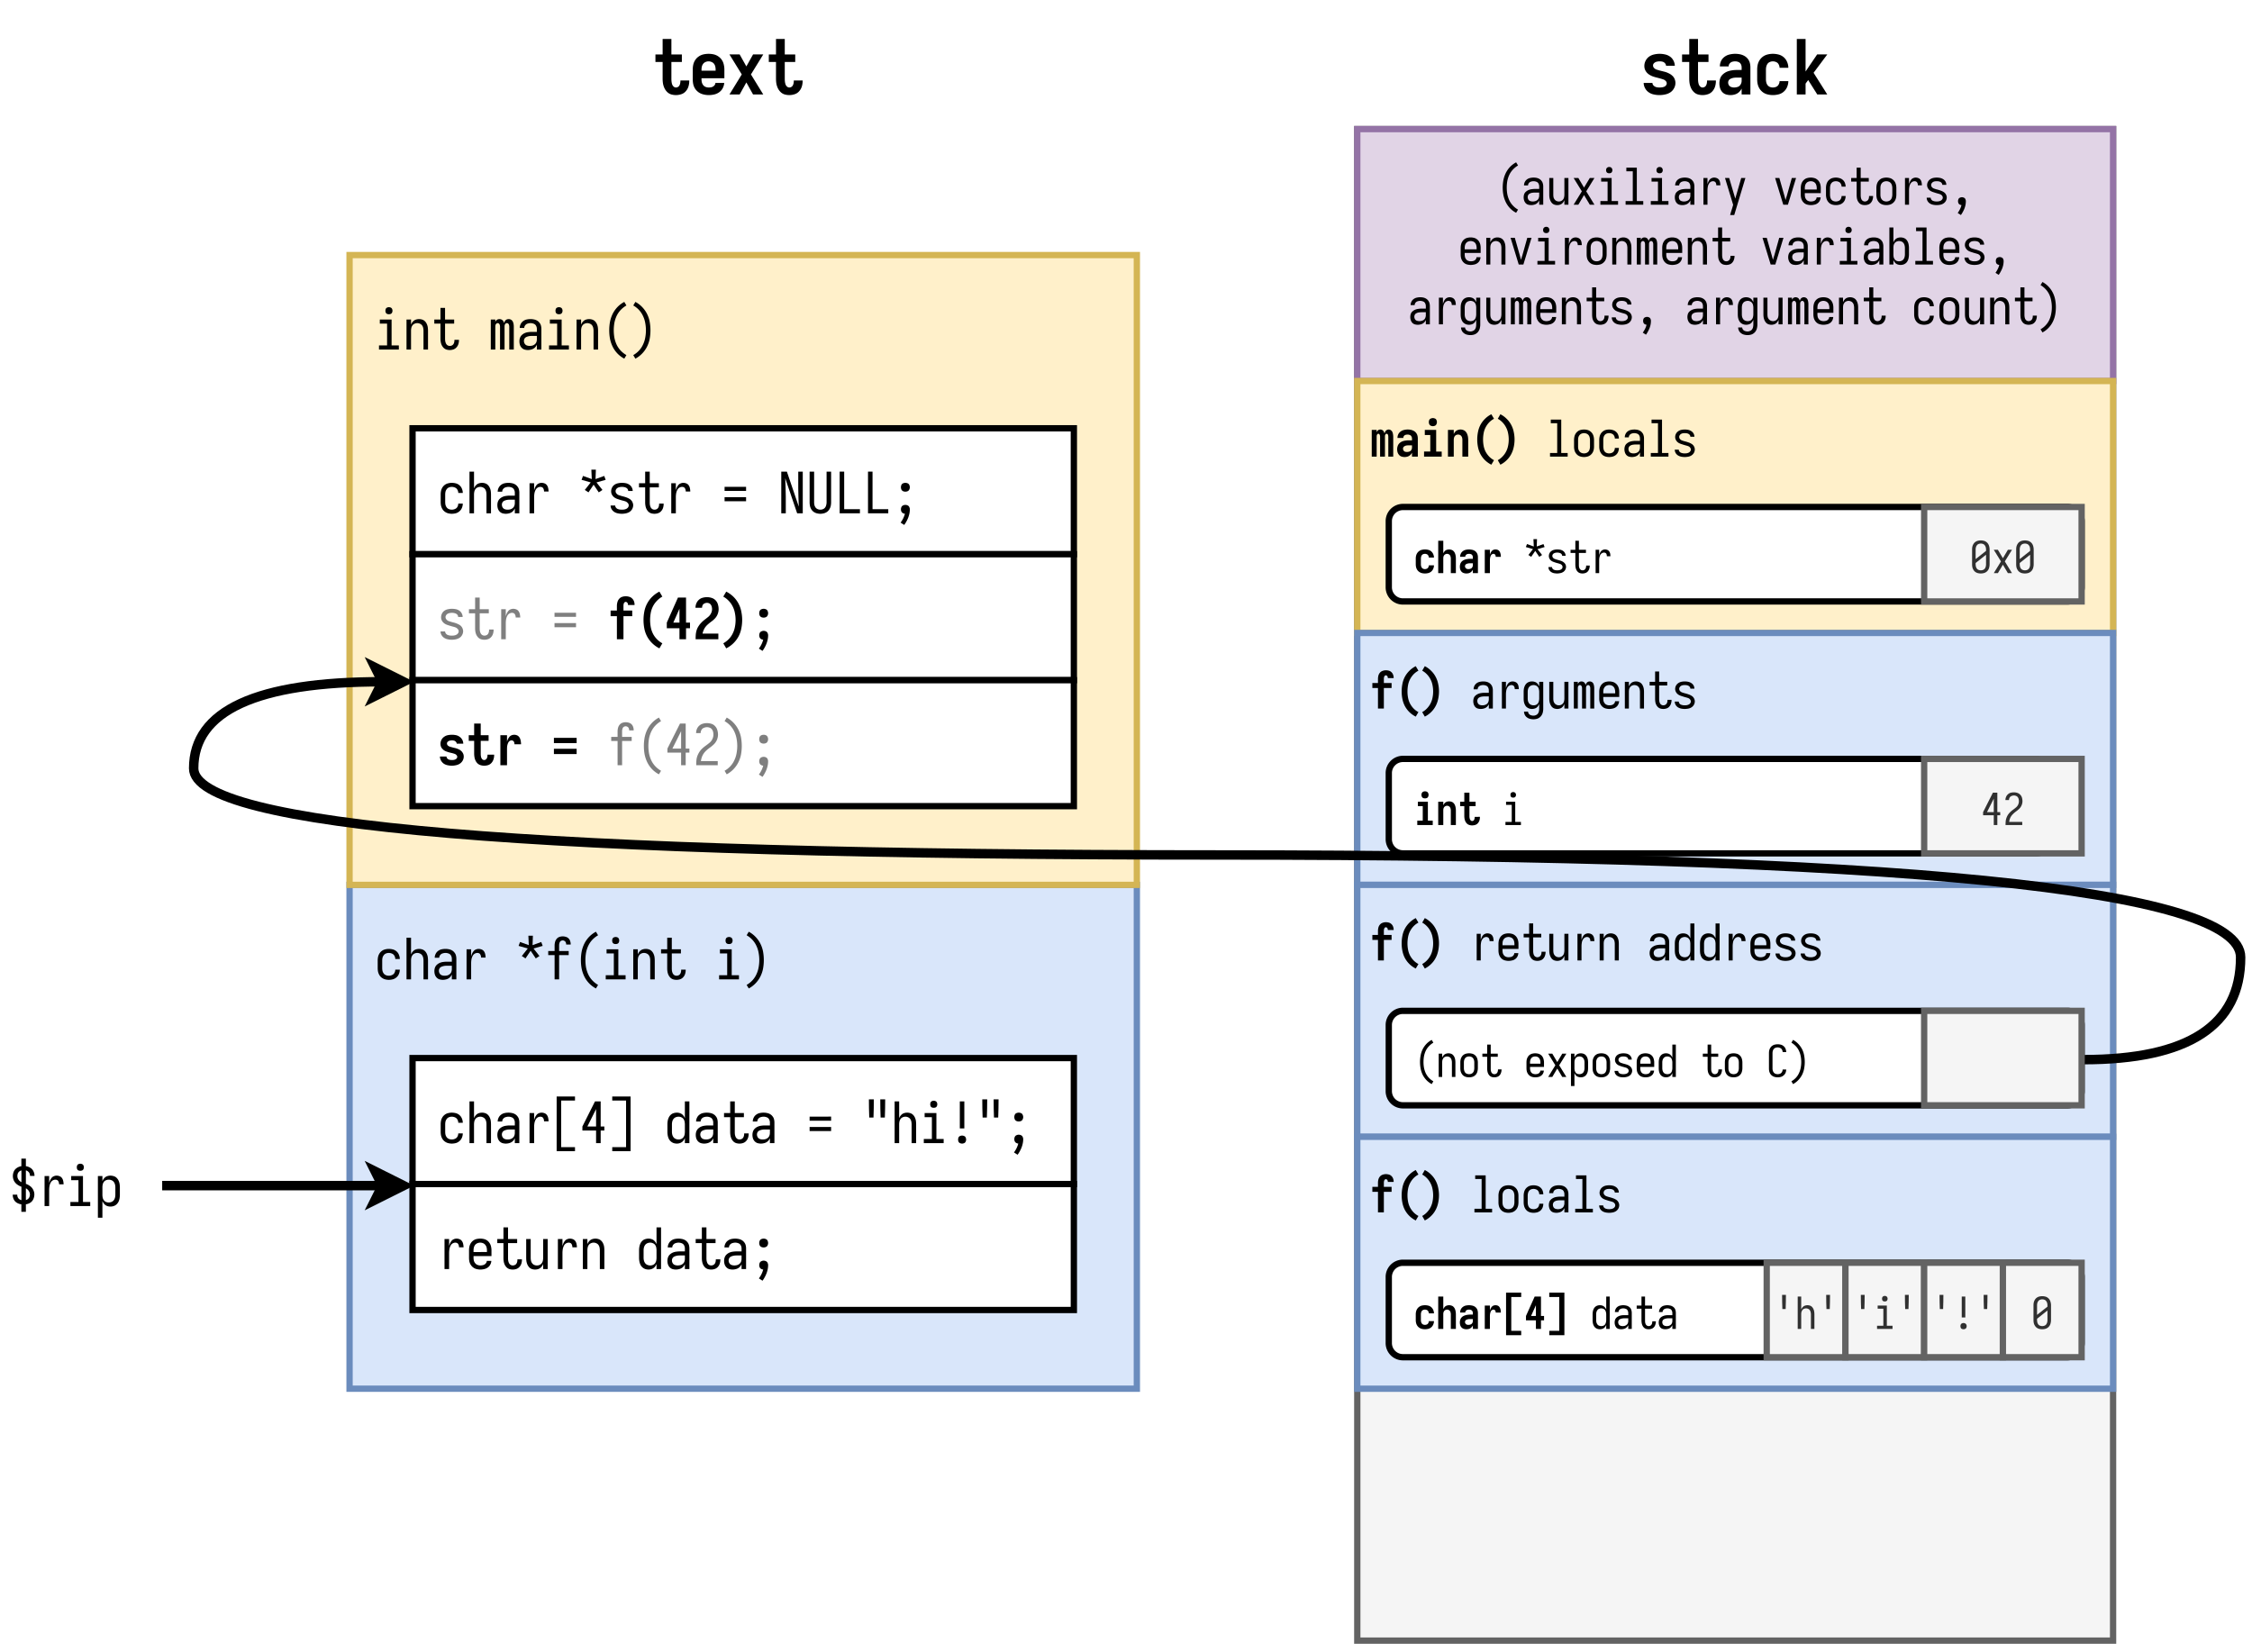<svg xmlns="http://www.w3.org/2000/svg" xmlns:xlink="http://www.w3.org/1999/xlink" width="685.44" height="502.72" viewBox="0 0 514.08 377.04" version="1.2"><defs><symbol overflow="visible" id="c"><path d="M4.281.14C4.707.14 5.13.095 5.547 0c.426-.082.82-.238 1.187-.469.364-.238.649-.55.86-.937.218-.383.328-.797.328-1.235 0-.207-.031-.414-.094-.625a2.058 2.058 0 00-.672-1.062 2.72 2.72 0 00-.515-.375 7.89 7.89 0 00-.579-.281 4.846 4.846 0 00-.609-.204c-.21-.05-.418-.101-.625-.156-.21-.05-.418-.101-.625-.156-.2-.063-.402-.125-.61-.188-.198-.07-.382-.19-.546-.359a.815.815 0 01-.235-.578c0-.219.086-.406.266-.563.176-.156.375-.253.594-.296a2.713 2.713 0 011.297 0c.218.054.406.168.562.343.157.18.239.371.25.579h2a2.678 2.678 0 00-.312-1.172 2.452 2.452 0 00-.797-.922 3.068 3.068 0 00-1.125-.485 5.524 5.524 0 00-2.469 0c-.406.086-.789.246-1.14.485a2.55 2.55 0 00-.813.937 2.597 2.597 0 00-.219 1.844 2.41 2.41 0 00.672 1.063c.164.148.336.273.516.374.187.106.379.2.578.282.207.074.414.14.625.203.207.055.41.105.61.156.206.055.413.11.624.172.207.055.41.117.61.188.207.062.39.18.546.343.165.156.25.344.25.563a.704.704 0 01-.187.469.965.965 0 01-.422.312 2.153 2.153 0 01-.531.125c-.18.023-.352.031-.516.031a3.19 3.19 0 01-.718-.078 1.397 1.397 0 01-.61-.344.885.885 0 01-.281-.625h-2c.008.43.117.836.328 1.22.207.386.488.698.844.937.351.242.738.402 1.156.484.426.094.852.14 1.281.14zm0 0"/></symbol><symbol overflow="visible" id="d"><path d="M5.5.14c.414 0 .82-.07 1.219-.203.406-.132.742-.359 1.015-.671a2.84 2.84 0 00.61-1.079c.125-.406.187-.812.187-1.218v-.172H6.516v.062c0 .18-.016.356-.047.532a1.612 1.612 0 01-.157.5.897.897 0 01-.812.515.793.793 0 01-.563-.234 1.289 1.289 0 01-.328-.531 3.164 3.164 0 01-.125-.625 5.958 5.958 0 01-.03-.641v-3.797h2.39V-9.14h-2.39v-3.53h-2v3.53H.811v1.72h1.641v3.796c0 .367.024.73.078 1.094.063.367.172.719.328 1.062.157.336.364.633.625.89.258.263.567.45.922.563.364.102.727.157 1.094.157zm0 0"/></symbol><symbol overflow="visible" id="e"><path d="M3.25.14c.344 0 .68-.054 1.016-.156.332-.101.629-.27.89-.5.258-.238.469-.515.625-.828V0h2v-6.203c0-.352-.047-.703-.14-1.047a2.434 2.434 0 00-.485-.922 2.65 2.65 0 00-.828-.672 3.448 3.448 0 00-1-.344 5.502 5.502 0 00-2.313.063 2.965 2.965 0 00-1.14.531c-.344.25-.61.574-.797.969-.18.398-.266.805-.266 1.219h2c0-.227.07-.442.22-.64.155-.196.343-.333.562-.407.226-.07.46-.11.703-.11.25 0 .492.047.734.141.25.094.438.258.563.484.125.231.187.477.187.735v.61H4.656c-.375 0-.75.03-1.125.093a4.629 4.629 0 00-1.094.297 3.323 3.323 0 00-.953.625 2.271 2.271 0 00-.609.937 3.523 3.523 0 00-.172 1.11c0 .344.047.687.14 1.031.102.344.27.652.5.922.239.262.524.45.86.562.344.102.692.157 1.047.157zm.797-1.734c-.219 0-.434-.035-.64-.11a1.018 1.018 0 01-.516-.39 1.146 1.146 0 01-.188-.625c0-.176.04-.336.125-.484a.867.867 0 01.36-.344c.156-.082.312-.144.468-.187.164-.051.332-.082.5-.094.176-.02.344-.031.5-.031h1.125v.75c0 .293-.078.57-.234.828-.149.261-.36.445-.64.547-.282.093-.571.14-.86.14zm0 0"/></symbol><symbol overflow="visible" id="f"><path d="M4.281.14c.446 0 .89-.058 1.328-.171a2.8 2.8 0 001.172-.625 2.8 2.8 0 00.766-1.078c.176-.426.266-.864.266-1.313h-2c0 .262-.07.516-.204.766a1.145 1.145 0 01-.562.531 1.96 1.96 0 01-.766.156c-.23 0-.453-.039-.672-.125a1.352 1.352 0 01-.546-.422 1.796 1.796 0 01-.282-.625 2.924 2.924 0 01-.078-.687v-2.235c0-.226.024-.453.078-.671.051-.227.145-.442.281-.641a1.23 1.23 0 01.547-.422c.22-.094.442-.14.672-.14.258 0 .516.058.766.171.25.106.437.282.562.532.133.25.204.507.204.765h2c0-.445-.09-.879-.266-1.297a2.824 2.824 0 00-.766-1.093A2.891 2.891 0 005.61-9.11a5.295 5.295 0 00-1.328-.172c-.398 0-.781.047-1.156.14a3.047 3.047 0 00-1.047.454 3.153 3.153 0 00-.797.812c-.21.313-.36.664-.453 1.047a5.103 5.103 0 00-.125 1.14v2.235c0 .387.04.765.125 1.14.094.376.242.727.453 1.047.219.325.485.594.797.813.32.219.672.371 1.047.453.375.094.758.14 1.156.14zm0 0"/></symbol><symbol overflow="visible" id="g"><path d="M1.125 0h2v-2.484l.594-.813L5.797 0h2.281L4.953-4.953l3.125-4.188H5.766L3.125-5.25v-7.422h-2zm0 0"/></symbol><symbol overflow="visible" id="C"><path d="M4.344.14A5.55 5.55 0 005.594 0a3.168 3.168 0 001.125-.5c.351-.25.629-.563.828-.938.195-.382.312-.785.344-1.203H5.875a.942.942 0 01-.266.61c-.168.18-.367.297-.593.36a2.772 2.772 0 01-.672.077c-.23 0-.461-.039-.688-.125a1.337 1.337 0 01-.562-.406 1.845 1.845 0 01-.313-.64 2.924 2.924 0 01-.078-.688v-.25h5.219v-1.985c0-.394-.047-.78-.14-1.156a3.091 3.091 0 00-.454-1.062 2.921 2.921 0 00-.812-.797 3.08 3.08 0 00-1.047-.453 5.405 5.405 0 00-1.157-.125c-.375 0-.757.043-1.14.125a3.028 3.028 0 00-1.063.453 2.87 2.87 0 00-.812.797c-.219.324-.375.68-.469 1.062a5.166 5.166 0 00-.125 1.157v2.234c0 .398.04.789.125 1.172.094.375.25.726.469 1.047.226.312.504.578.828.796.332.211.688.356 1.063.438.382.094.769.14 1.156.14zm1.578-5.577H2.703v-.25c0-.227.024-.458.078-.688a1.72 1.72 0 01.313-.64c.144-.188.328-.32.547-.407a1.686 1.686 0 011.343 0c.227.086.414.219.563.406.144.188.242.403.297.641.05.23.078.46.078.688zm0 0"/></symbol><symbol overflow="visible" id="D"><path d="M.453 0h2.328l1.531-2.75L5.845 0h2.328L5.359-4.578l2.813-4.563H5.844L4.312-6.406l-1.53-2.735H.452l2.813 4.563zm0 0"/></symbol><symbol overflow="visible" id="h"><path d="M4.625 1.844l.438-.719A4.881 4.881 0 013.89.203a4.515 4.515 0 01-.829-1.219 6.15 6.15 0 01-.453-1.406 8.556 8.556 0 01-.125-1.484c0-.5.04-.992.125-1.485.094-.488.243-.957.454-1.406a4.64 4.64 0 01.828-1.219 5.155 5.155 0 011.171-.937l-.437-.719A5.635 5.635 0 003.25-8.64a5.695 5.695 0 00-.984 1.407 6.637 6.637 0 00-.547 1.625 9.24 9.24 0 00-.157 1.703c0 .574.051 1.14.157 1.703.113.562.297 1.105.547 1.625.257.523.586.988.984 1.406.406.414.863.754 1.375 1.016zm0 0"/></symbol><symbol overflow="visible" id="i"><path d="M2.313.094c.25 0 .492-.04.734-.11.25-.07.469-.191.656-.359.188-.176.332-.379.438-.61V0h.921v-4.172c0-.226-.03-.453-.093-.672a1.52 1.52 0 00-.297-.593 1.601 1.601 0 00-.516-.454 2.057 2.057 0 00-.625-.234 3.52 3.52 0 00-1.469.031c-.261.055-.5.164-.718.328-.211.157-.375.36-.5.61a1.728 1.728 0 00-.172.765h.922a.9.9 0 01.187-.546.964.964 0 01.485-.329c.187-.062.382-.093.593-.093.22 0 .43.043.641.125a.82.82 0 01.484.421c.102.2.157.415.157.641v.578H3.094c-.242 0-.48.024-.719.063-.23.031-.453.094-.672.187a2.31 2.31 0 00-.61.39c-.179.157-.308.352-.39.579-.074.23-.11.465-.11.703 0 .242.036.477.11.703.07.23.188.434.344.61.156.168.348.289.578.359.227.063.457.094.688.094zm.359-.828c-.2 0-.39-.032-.578-.094a.846.846 0 01-.438-.36 1.178 1.178 0 01-.14-.562.9.9 0 01.093-.406.719.719 0 01.266-.313 1.56 1.56 0 01.39-.187c.133-.04.27-.067.407-.078.144-.02.285-.032.422-.032H4.14v.704c0 .18-.04.359-.11.546-.062.18-.168.329-.312.454a1.37 1.37 0 01-.5.25c-.18.054-.36.078-.547.078zm0 0"/></symbol><symbol overflow="visible" id="j"><path d="M2.516.094c.238 0 .468-.043.687-.125.227-.082.422-.219.578-.406.156-.188.274-.391.36-.61V0h.921v-6.094h-.921v3.797c0 .188-.024.375-.063.563-.031.187-.105.359-.219.515a1.148 1.148 0 01-.437.36c-.18.086-.36.125-.547.125a1.23 1.23 0 01-.547-.125 1.093 1.093 0 01-.437-.36 1.288 1.288 0 01-.235-.515 3.416 3.416 0 01-.047-.563v-3.797H.688v3.797c0 .219.015.445.046.672.04.23.102.45.188.656.094.211.21.403.36.578.155.168.343.293.562.375.218.07.441.11.672.11zm0 0"/></symbol><symbol overflow="visible" id="k"><path d="M.5 0h1.078l1.297-2.203L4.188 0H5.25L3.375-3.047 5.25-6.094H4.187L2.875-3.906 1.578-6.094H.5l1.875 3.047zm0 0"/></symbol><symbol overflow="visible" id="l"><path d="M.86 0h4.03v-.828H3.423v-5.266h-2.39v.828H2.5v4.438H.86zm2.015-7.172a.873.873 0 00.375-.078.488.488 0 00.25-.25.832.832 0 00.094-.375.785.785 0 00-.094-.375.587.587 0 00-.25-.266.785.785 0 00-.375-.093.763.763 0 00-.375.093.645.645 0 00-.266.266.873.873 0 00-.078.375c0 .125.024.25.078.375.063.117.149.2.266.25a.85.85 0 00.375.078zm0 0"/></symbol><symbol overflow="visible" id="m"><path d="M.86 0h4.03v-.828H3.423v-7.625h-2.39v.828H2.5v6.797H.86zm0 0"/></symbol><symbol overflow="visible" id="n"><path d="M1.375 0h.922v-3.234c0-.176.008-.36.031-.547.02-.188.05-.367.094-.547a1.77 1.77 0 01.234-.5c.102-.164.235-.297.39-.39a1.06 1.06 0 01.532-.141.75.75 0 01.328.078.46.46 0 01.25.218c.063.094.102.2.125.313.02.105.032.215.032.328h.921c0-.207-.023-.414-.062-.625a1.458 1.458 0 00-.234-.61 1.084 1.084 0 00-.5-.405 1.623 1.623 0 00-.625-.125c-.188 0-.376.042-.563.125-.18.074-.328.187-.453.343-.125.157-.23.328-.313.516-.074.18-.136.36-.187.547v-1.438h-.922zm0 0"/></symbol><symbol overflow="visible" id="o"><path d="M1.719 2.36h.937l2.547-8.454H4.25L2.89-1.39 1.5-6.094H.547L2.407.031l-.25.86c-.087.238-.165.476-.235.718-.074.25-.14.5-.203.75zm0 0"/></symbol><symbol overflow="visible" id="q"><path d="M2.344 0h1.062l1.86-6.094h-.97L3.157-2.03c-.054.156-.105.32-.156.484-.043.168-.086.328-.125.484-.043-.156-.09-.316-.14-.484a45.58 45.58 0 01-.126-.484L1.453-6.094H.484zm0 0"/></symbol><symbol overflow="visible" id="r"><path d="M2.89.094c.258 0 .52-.032.782-.094.27-.05.515-.156.734-.313.219-.156.39-.351.516-.593a1.88 1.88 0 00.203-.766h-.922c0 .2-.074.383-.219.547a.984.984 0 01-.5.313 2.116 2.116 0 01-.593.078c-.2 0-.391-.036-.579-.11a1.08 1.08 0 01-.468-.344 1.412 1.412 0 01-.266-.515 2.762 2.762 0 01-.062-.594v-.344h3.64v-1.156c0-.25-.027-.492-.078-.734a2.288 2.288 0 00-.281-.703 1.913 1.913 0 00-.516-.547 1.634 1.634 0 00-.672-.313 2.912 2.912 0 00-.734-.093c-.25 0-.5.03-.75.093a1.732 1.732 0 00-.672.313c-.2.148-.367.328-.5.547-.137.218-.23.453-.281.703a3.303 3.303 0 00-.078.734v1.5c0 .25.023.5.078.75.05.242.144.469.281.688.133.218.305.406.516.562.207.149.43.246.672.297.25.063.5.094.75.094zM1.517-3.47v-.328c0-.195.02-.39.062-.578.05-.195.14-.375.266-.531.125-.157.281-.27.468-.344.188-.07.376-.11.563-.11.195 0 .383.04.563.11.187.074.343.188.468.344.125.156.207.336.25.531.051.188.078.383.078.578v.328zm0 0"/></symbol><symbol overflow="visible" id="s"><path d="M2.86.094c.28 0 .554-.04.828-.11.28-.082.53-.218.75-.406.218-.195.378-.43.484-.703.101-.281.156-.566.156-.86h-.922c0 .231-.058.45-.172.657a.93.93 0 01-.484.453 1.587 1.587 0 01-1.234.031 1.081 1.081 0 01-.454-.344 1.403 1.403 0 01-.234-.53 2.698 2.698 0 01-.062-.579v-1.5c0-.187.02-.375.062-.562.04-.196.117-.375.234-.532.125-.164.274-.285.454-.359.187-.07.382-.11.593-.11.22 0 .43.048.641.141a.946.946 0 01.484.453c.114.2.172.414.172.641h.922c0-.281-.055-.555-.156-.828a1.686 1.686 0 00-.484-.703 1.806 1.806 0 00-.75-.407 2.945 2.945 0 00-1.578-.031 1.888 1.888 0 00-.672.328c-.2.149-.368.329-.5.547-.125.211-.215.438-.266.688a3.303 3.303 0 00-.078.734v1.5c0 .242.023.485.078.735.05.242.14.468.265.687.133.219.301.406.5.563.208.148.43.25.672.312.239.063.489.094.75.094zm0 0"/></symbol><symbol overflow="visible" id="t"><path d="M3.719.094c.258 0 .508-.043.75-.125.25-.082.457-.223.625-.422.176-.195.3-.422.375-.672.082-.25.125-.5.125-.75v-.11h-.922v.063c0 .149-.016.293-.047.438-.031.136-.09.265-.172.39a.839.839 0 01-.328.266.9.9 0 01-.406.094.845.845 0 01-.469-.141.93.93 0 01-.328-.39 1.897 1.897 0 01-.125-.47 3.658 3.658 0 01-.031-.515v-3.016h1.843v-.828H2.766v-2.36h-.922v2.36H.594v.828h1.25v3.016c0 .242.015.477.047.703.03.219.093.434.187.64.102.212.235.4.39.563A1.5 1.5 0 003.048 0c.219.063.441.094.672.094zm0 0"/></symbol><symbol overflow="visible" id="u"><path d="M2.875.094c.25 0 .492-.032.734-.094a1.86 1.86 0 00.672-.313 2.14 2.14 0 00.516-.546 2.28 2.28 0 00.281-.688c.05-.25.078-.5.078-.75v-1.5c0-.25-.027-.492-.078-.734a2.288 2.288 0 00-.281-.703 1.913 1.913 0 00-.516-.547 1.634 1.634 0 00-.672-.313 2.912 2.912 0 00-.734-.093c-.25 0-.5.03-.75.093a1.732 1.732 0 00-.672.313c-.2.148-.367.328-.5.547-.137.218-.23.453-.281.703a3.303 3.303 0 00-.078.734v1.5c0 .25.023.5.078.75a2.097 2.097 0 00.781 1.234c.207.149.43.25.672.313.25.063.5.094.75.094zm0-.828c-.188 0-.375-.036-.563-.11a1.08 1.08 0 01-.468-.344 1.39 1.39 0 01-.266-.53 2.698 2.698 0 01-.062-.579v-1.5c0-.195.02-.39.062-.578.05-.195.14-.375.266-.531.125-.157.281-.27.468-.344.188-.07.376-.11.563-.11.195 0 .383.04.563.11.187.074.343.188.468.344.125.156.207.336.25.531.051.188.078.383.078.578v1.5c0 .188-.027.383-.078.578a1.26 1.26 0 01-.25.532 1.08 1.08 0 01-.469.343c-.18.074-.367.11-.562.11zm0 0"/></symbol><symbol overflow="visible" id="v"><path d="M2.86.094c.257 0 .523-.028.796-.078.27-.051.52-.149.75-.297a1.62 1.62 0 00.75-1.36c0-.175-.039-.351-.11-.53a1.62 1.62 0 00-.296-.47 1.647 1.647 0 00-.438-.328 2.785 2.785 0 00-.5-.234 9.966 9.966 0 00-.515-.172c-.18-.05-.356-.098-.531-.14-.18-.051-.356-.11-.532-.172A1.13 1.13 0 011.781-4a.744.744 0 01-.187-.5c0-.145.039-.273.125-.39a.945.945 0 01.312-.298c.133-.07.27-.117.406-.14a2.978 2.978 0 01.86 0c.133.023.265.062.39.125a.813.813 0 01.329.281.665.665 0 01.125.39h.921c0-.257-.062-.503-.187-.734a1.475 1.475 0 00-.516-.546 2.076 2.076 0 00-.718-.297 3.857 3.857 0 00-1.547 0c-.25.054-.492.156-.719.312a1.616 1.616 0 00-.703 1.328c0 .188.035.371.11.547.07.168.171.324.296.469.125.137.266.25.422.344.164.086.332.156.5.218.176.055.352.11.531.172.176.055.352.106.531.156.176.043.352.094.532.157a.97.97 0 01.453.297.73.73 0 01.203.5.656.656 0 01-.156.421.913.913 0 01-.344.282c-.137.062-.281.11-.438.14a3.049 3.049 0 01-.453.032c-.148 0-.293-.008-.437-.032a2.928 2.928 0 01-.438-.125.884.884 0 01-.343-.28.72.72 0 01-.141-.423H.578c0 .274.067.528.203.766.133.23.317.418.547.562.227.137.473.23.734.282.27.05.536.078.797.078zm0 0"/></symbol><symbol overflow="visible" id="w"><path d="M2.64 2.36c.22-.313.41-.641.579-.985.176-.336.312-.688.406-1.063.094-.363.14-.738.14-1.125 0-.156-.038-.304-.109-.453a.566.566 0 00-.328-.328 1.045 1.045 0 00-.453-.11c-.156 0-.313.04-.469.11a.613.613 0 00-.328.328 1.148 1.148 0 00-.094.454c0 .148.024.292.079.437a.651.651 0 00.28.328c.134.07.274.117.423.14-.075.321-.188.634-.344.938-.149.301-.32.586-.516.86zm0 0"/></symbol><symbol overflow="visible" id="x"><path d="M.688 0h.921v-3.797c0-.187.016-.375.047-.562.04-.188.117-.36.235-.516a.979.979 0 01.437-.36c.176-.081.36-.124.547-.124.188 0 .367.043.547.125.176.074.32.195.437.359.114.156.188.328.22.516.038.187.062.375.062.562V0h.921v-3.797c0-.226-.015-.453-.046-.672a2.424 2.424 0 00-.188-.656 1.801 1.801 0 00-.36-.578 1.379 1.379 0 00-.562-.36 1.912 1.912 0 00-1.36 0c-.23.086-.421.22-.577.407-.157.187-.278.39-.36.61v-1.048H.688zm0 0"/></symbol><symbol overflow="visible" id="y"><path d="M.547 0h.906v-4.64c0-.102.008-.208.031-.313a.553.553 0 01.172-.281.39.39 0 01.282-.125c.113 0 .207.043.28.125a.505.505 0 01.157.28c.031.106.047.212.047.313V0h.906v-4.64c0-.102.008-.208.031-.313a.62.62 0 01.157-.281.404.404 0 01.296-.125c.114 0 .208.043.282.125a.505.505 0 01.156.28c.031.106.047.212.047.313V0h.906v-4.64c0-.176-.016-.348-.047-.516a1.793 1.793 0 00-.14-.5.856.856 0 00-.344-.39.96.96 0 00-.5-.141.931.931 0 00-.438.109.783.783 0 00-.312.297 1.63 1.63 0 00-.172.406 1.537 1.537 0 00-.188-.406.796.796 0 00-.328-.297.943.943 0 00-.78-.047.71.71 0 00-.298.203c-.074.094-.14.195-.203.297v-.469H.547zm0 0"/></symbol><symbol overflow="visible" id="z"><path d="M3.25.094a2.2 2.2 0 00.672-.11c.226-.082.426-.203.594-.359.164-.164.296-.352.39-.563.094-.218.157-.44.188-.671.039-.227.062-.457.062-.688v-1.5c0-.226-.023-.457-.062-.687a2.424 2.424 0 00-.188-.657 1.888 1.888 0 00-.39-.578 1.518 1.518 0 00-.594-.36 2.2 2.2 0 00-.672-.109c-.242 0-.477.043-.703.125-.23.086-.422.22-.578.407-.157.187-.278.39-.36.61v-3.407H.688V0h.921v-1.047c.082.219.204.422.36.61.156.187.347.324.578.406.226.082.46.125.703.125zm-.36-.828c-.199 0-.386-.036-.562-.11a1.093 1.093 0 01-.437-.36 1.403 1.403 0 01-.235-.53 3.416 3.416 0 01-.047-.563v-1.5c0-.187.016-.375.047-.562.04-.188.117-.36.235-.516a.979.979 0 01.437-.36c.176-.081.363-.124.563-.124.187 0 .375.039.562.109.188.074.336.188.453.344.125.156.207.336.25.531.051.188.078.383.078.578v1.5c0 .188-.027.383-.078.578a1.38 1.38 0 01-.25.532.993.993 0 01-.453.343c-.187.074-.375.11-.562.11zm0 0"/></symbol><symbol overflow="visible" id="A"><path d="M2.828 2.453c.25 0 .492-.031.735-.094a1.77 1.77 0 00.671-.328 1.81 1.81 0 00.485-.547c.133-.218.222-.453.265-.703.051-.242.079-.48.079-.719v-6.156H4.14v1.047a2.197 2.197 0 00-.36-.61 1.37 1.37 0 00-.578-.405 2.085 2.085 0 00-1.375-.016 1.638 1.638 0 00-.594.36c-.168.167-.296.359-.39.577-.094.211-.164.43-.203.657-.032.23-.047.46-.047.687v1.5c0 .23.015.461.047.688.039.23.109.453.203.671.094.211.222.399.39.563.176.156.375.277.594.36a2.085 2.085 0 001.375-.016c.227-.082.422-.219.578-.406.156-.188.274-.391.36-.61v1.11c0 .187-.024.374-.063.562a1.418 1.418 0 01-.234.531 1.02 1.02 0 01-.453.344 1.396 1.396 0 01-.563.125 1.77 1.77 0 01-.562-.094.91.91 0 01-.47-.312.872.872 0 01-.202-.516H.672c.008.258.07.508.187.75.125.238.29.43.5.578.207.156.442.266.704.328.257.063.515.094.765.094zM2.86-.734c-.187 0-.375-.036-.562-.11a1.08 1.08 0 01-.469-.344 1.653 1.653 0 01-.25-.53 2.698 2.698 0 01-.062-.579v-1.5c0-.195.02-.39.062-.578.05-.195.133-.375.25-.531.125-.157.281-.27.469-.344.187-.07.375-.11.562-.11.196 0 .383.044.563.126.176.074.32.195.437.359.114.156.188.328.22.516.038.187.062.375.062.562v1.5c0 .188-.024.375-.063.563a1.314 1.314 0 01-.219.53 1.148 1.148 0 01-.437.36c-.18.074-.367.11-.563.11zm0 0"/></symbol><symbol overflow="visible" id="B"><path d="M1.125 1.844c.508-.262.96-.602 1.36-1.016a5.581 5.581 0 001-1.406c.257-.52.44-1.063.546-1.625a9.559 9.559 0 00.157-1.703c0-.57-.055-1.14-.157-1.703a6.04 6.04 0 00-.547-1.625 5.652 5.652 0 00-1-1.407 5.481 5.481 0 00-1.359-1.03l-.438.718c.438.25.829.562 1.172.937.344.368.618.774.829 1.22.207.448.351.917.437 1.405a7.895 7.895 0 010 2.97c-.086.48-.23.948-.438 1.405-.21.45-.484.856-.828 1.22-.343.374-.734.679-1.171.921zm0 0"/></symbol><symbol overflow="visible" id="aL"><path d="M2.5.094c.238 0 .473-.043.703-.125.227-.082.422-.219.578-.406.156-.188.274-.391.36-.61V0h.921v-8.453h-.921v3.406a2.197 2.197 0 00-.36-.61 1.37 1.37 0 00-.578-.405 2.085 2.085 0 00-1.375-.016 1.638 1.638 0 00-.594.36c-.168.167-.296.359-.39.577-.094.211-.164.43-.203.657-.032.23-.047.46-.047.687v1.5c0 .23.015.461.047.688.039.23.109.453.203.671.094.211.222.399.39.563.176.156.375.277.594.36.219.07.442.109.672.109zm.36-.828c-.188 0-.376-.036-.563-.11a1.08 1.08 0 01-.469-.344 1.653 1.653 0 01-.25-.53 2.698 2.698 0 01-.062-.579v-1.5c0-.195.02-.39.062-.578.05-.195.133-.375.25-.531.125-.157.281-.27.469-.344.187-.07.375-.11.562-.11.196 0 .383.044.563.126.176.074.32.195.437.359.114.156.188.328.22.516.038.187.062.375.062.562v1.5c0 .188-.024.375-.063.563a1.314 1.314 0 01-.219.53 1.148 1.148 0 01-.437.36c-.18.074-.367.11-.563.11zm0 0"/></symbol><symbol overflow="visible" id="E"><path d="M3.203.11c.32 0 .64-.044.953-.126.313-.093.586-.25.828-.468.25-.22.43-.477.547-.782.125-.312.188-.629.188-.953H4.687c0 .25-.062.496-.187.735-.125.23-.313.398-.563.5a1.813 1.813 0 01-.734.156c-.219 0-.433-.04-.64-.125a1.14 1.14 0 01-.516-.39 1.657 1.657 0 01-.281-.595 3.394 3.394 0 01-.063-.656v-1.672c0-.218.02-.43.063-.64.05-.219.144-.414.28-.594.134-.188.306-.32.517-.406.207-.082.421-.125.64-.125.25 0 .492.054.735.156.25.105.437.277.562.516.125.23.188.468.188.718h1.03c0-.32-.062-.632-.187-.937a1.946 1.946 0 00-.547-.797 2.005 2.005 0 00-.828-.453 3.756 3.756 0 00-.953-.125c-.281 0-.558.039-.828.11a2.05 2.05 0 00-.75.343c-.23.168-.418.371-.563.61-.148.242-.25.5-.312.78a4.292 4.292 0 00-.078.844v1.672c0 .281.023.563.078.844.063.273.164.531.313.781.144.242.332.446.562.61.227.168.477.289.75.359.27.07.547.11.828.11zm0 0"/></symbol><symbol overflow="visible" id="F"><path d="M.781 0h1.031v-4.266c0-.218.02-.43.063-.64.04-.219.125-.414.25-.594a1.13 1.13 0 01.484-.39 1.447 1.447 0 011.25 0c.196.085.36.214.485.39.125.18.207.375.25.594.039.21.062.422.062.64V0h1.032v-4.266c0-.257-.016-.515-.047-.765a2.592 2.592 0 00-.204-.735 2.006 2.006 0 00-.406-.64 1.533 1.533 0 00-.64-.422 2.277 2.277 0 00-1.531.016c-.25.093-.465.246-.641.453-.18.199-.313.43-.406.687v-3.844H.78zm0 0"/></symbol><symbol overflow="visible" id="G"><path d="M2.594.11c.289 0 .57-.044.844-.126.28-.082.523-.218.734-.406.207-.195.367-.426.484-.687V0h1.032v-4.703c0-.25-.032-.5-.094-.75a1.693 1.693 0 00-.344-.672 1.823 1.823 0 00-.578-.5 2.132 2.132 0 00-.703-.25c-.25-.05-.5-.078-.75-.078-.305 0-.602.031-.89.094a2.054 2.054 0 00-.813.375c-.243.18-.43.406-.563.687a1.891 1.891 0 00-.203.86h1.031c0-.227.07-.43.219-.61.145-.187.328-.312.547-.375.219-.07.441-.11.672-.11.238 0 .476.048.719.141.25.094.43.258.546.485.114.218.172.453.172.703v.672H3.484c-.273 0-.543.023-.812.062a2.96 2.96 0 00-.766.203c-.242.106-.465.25-.672.438-.199.187-.343.414-.437.672a2.39 2.39 0 00-.125.781c0 .273.035.531.11.781.081.25.21.477.39.672.187.2.406.34.656.422.258.07.516.11.766.11zM3-.829c-.219 0-.434-.035-.64-.11a.955.955 0 01-.485-.406 1.197 1.197 0 01-.172-.625c0-.164.035-.32.11-.468a.878.878 0 01.296-.344c.133-.082.274-.145.422-.188.156-.05.313-.086.469-.11.164-.019.328-.03.484-.03h1.172v.78c0 .212-.039.419-.11.626-.073.2-.194.367-.359.5a1.46 1.46 0 01-.546.297c-.211.054-.422.078-.641.078zm0 0"/></symbol><symbol overflow="visible" id="H"><path d="M1.547 0h1.047v-3.64c0-.208.008-.41.031-.61.02-.207.055-.41.11-.61.062-.206.144-.398.25-.577a1.226 1.226 0 011.047-.594c.124 0 .241.027.359.078a.57.57 0 01.28.25c.071.117.118.234.141.36.032.124.047.25.047.374h1.032a3.49 3.49 0 00-.079-.718 1.72 1.72 0 00-.265-.672A1.19 1.19 0 005-6.813a1.851 1.851 0 00-.703-.14c-.219 0-.434.047-.64.14-.212.086-.384.215-.516.391a2.55 2.55 0 00-.344.563c-.086.199-.152.406-.203.625V-6.86H1.547zm0 0"/></symbol><symbol overflow="visible" id="J"><path d="M2.063-4.781l1.171-1.75 1.172 1.75.844-.547-1.36-1.719 2.094-.594-.328-.89-1.984.719.078-2.157H2.719l.094 2.156-2-.718-.329.89 2.094.594-1.36 1.719zm0 0"/></symbol><symbol overflow="visible" id="K"><path d="M2.234 0h1.032v-5.531h2.187v-.938H3.266v-1.234c0-.133.007-.27.03-.406.032-.133.071-.266.126-.391a.619.619 0 01.265-.281.811.811 0 01.407-.11c.144 0 .281.043.406.125a.612.612 0 01.281.329c.063.136.094.277.094.421v.063h1.031v-.094c0-.238-.043-.473-.125-.703a1.407 1.407 0 00-.375-.61 1.35 1.35 0 00-.61-.343 2.314 2.314 0 00-1.5.031c-.25.094-.46.25-.624.469a1.78 1.78 0 00-.344.719 3.362 3.362 0 00-.094.78v1.235H.781v.938h1.453zm0 0"/></symbol><symbol overflow="visible" id="L"><path d="M5.203 2.078l.484-.812A5.705 5.705 0 014.375.234a5.31 5.31 0 01-.938-1.39 6.867 6.867 0 01-.5-1.578 9.957 9.957 0 010-3.329c.102-.55.27-1.078.5-1.578.239-.507.551-.972.938-1.39a5.705 5.705 0 011.313-1.031l-.485-.813a6.206 6.206 0 00-1.547 1.156 6.36 6.36 0 00-1.11 1.578 7.34 7.34 0 00-.608 1.813 10.591 10.591 0 00-.172 1.922c0 .656.054 1.304.171 1.937.125.625.329 1.23.61 1.813.289.586.66 1.11 1.11 1.578.456.469.972.851 1.546 1.156zm0 0"/></symbol><symbol overflow="visible" id="M"><path d="M.969 0H5.5v-.938H3.844v-5.921H1.156v.937h1.657v4.984H.968zm2.265-8.063c.145 0 .286-.023.422-.078a.594.594 0 00.297-.296 1.004 1.004 0 000-.844.61.61 0 00-.297-.297 1.004 1.004 0 00-.844 0 .594.594 0 00-.296.297 1.122 1.122 0 00-.079.422c0 .148.024.289.079.421a.58.58 0 00.296.297c.133.055.274.079.422.079zm0 0"/></symbol><symbol overflow="visible" id="N"><path d="M.781 0h1.031v-4.266c0-.218.02-.43.063-.64.04-.219.125-.414.25-.594a1.13 1.13 0 01.484-.39 1.447 1.447 0 011.25 0c.196.085.36.214.485.39.125.18.207.375.25.594.039.21.062.422.062.64V0h1.032v-4.266c0-.257-.016-.515-.047-.765a2.592 2.592 0 00-.204-.735 2.006 2.006 0 00-.406-.64 1.533 1.533 0 00-.64-.422 2.277 2.277 0 00-1.531.016c-.25.093-.465.246-.641.453-.18.199-.313.43-.406.687v-1.187H.78zm0 0"/></symbol><symbol overflow="visible" id="O"><path d="M4.188.11c.289 0 .57-.048.843-.141.282-.102.516-.266.703-.485.196-.218.336-.468.422-.75.082-.28.125-.562.125-.843v-.11H5.25v.063c0 .156-.016.312-.047.469a1.3 1.3 0 01-.187.453.89.89 0 01-.375.312 1.148 1.148 0 01-.454.094.968.968 0 01-.53-.156 1.093 1.093 0 01-.36-.438 2.423 2.423 0 01-.156-.531 4.525 4.525 0 01-.032-.563v-3.406h2.079v-.937H3.108v-2.657H2.063v2.657H.655v.937h1.406v3.406c0 .25.02.508.063.766.04.25.113.496.219.734.113.23.258.438.437.625.188.18.399.309.64.391.25.07.505.11.767.11zm0 0"/></symbol><symbol overflow="visible" id="P"><path d="M1.266 2.078A6.057 6.057 0 002.796.922 6.248 6.248 0 003.923-.656c.289-.582.492-1.188.61-1.813a10.996 10.996 0 000-3.86 6.746 6.746 0 00-.61-1.812 6.318 6.318 0 00-1.125-1.578 6.057 6.057 0 00-1.531-1.156l-.485.813a5.39 5.39 0 011.313 1.03c.383.419.691.884.922 1.391.238.5.406 1.028.5 1.579.101.554.156 1.105.156 1.656 0 .562-.055 1.12-.156 1.672a6.183 6.183 0 01-.5 1.578c-.23.511-.54.976-.922 1.39A5.39 5.39 0 01.78 1.266zm0 0"/></symbol><symbol overflow="visible" id="Q"><path d="M1.266 1.844h4.187V.922H2.297v-10.64h3.156v-.923H1.266zm0 0"/></symbol><symbol overflow="visible" id="R"><path d="M3.797 0h1.047v-2.875h.843v-.922h-.843v-5.719H3.547L.672-3.796v.921h3.125zM1.812-3.797l1.985-3.969v3.97zm0 0"/></symbol><symbol overflow="visible" id="S"><path d="M1.016 1.844h4.187v-12.485H1.016v.922h3.156V.921H1.016zm0 0"/></symbol><symbol overflow="visible" id="T"><path d="M2.828.11c.258 0 .516-.048.766-.141.258-.102.476-.254.656-.453.176-.207.313-.438.406-.688V0h1.032v-9.516H4.655v3.844a2.135 2.135 0 00-.406-.687 1.566 1.566 0 00-.656-.454 2.175 2.175 0 00-.766-.14c-.262 0-.515.043-.765.125-.25.074-.477.21-.672.406a2.033 2.033 0 00-.438.64c-.105.231-.18.477-.219.735a4.823 4.823 0 00-.062.781v1.672c0 .262.02.524.062.781.04.262.114.512.22.75a1.954 1.954 0 001.11 1.047c.248.082.502.125.764.125zm.39-.938c-.218 0-.433-.04-.64-.125a1.14 1.14 0 01-.515-.39 1.657 1.657 0 01-.282-.595 2.691 2.691 0 01-.078-.656v-1.672c0-.226.024-.445.078-.656.051-.219.145-.414.282-.594.132-.175.304-.304.515-.39.207-.082.422-.125.64-.125.22 0 .427.047.626.14.207.086.375.215.5.391.125.18.207.375.25.594.039.21.062.422.062.64v1.672c0 .219-.023.438-.062.656-.043.211-.125.403-.25.579a1.19 1.19 0 01-.5.406c-.2.086-.406.125-.625.125zm0 0"/></symbol><symbol overflow="visible" id="U"><path d="M.781-5.11h4.907v-.937H.78zm0 2.36h4.907v-.938H.78zm0 0"/></symbol><symbol overflow="visible" id="V"><path d="M1.453-5.828h.969c.05-1.383.078-2.77.078-4.156H1.375c0 1.386.023 2.773.078 4.156zm2.594 0h.969c.05-1.383.078-2.77.078-4.156H3.969c0 1.386.023 2.773.078 4.156zm0 0"/></symbol><symbol overflow="visible" id="W"><path d="M2.719-3.36H3.75v-6.156H2.719zM3.234.11c.164 0 .329-.04.485-.11a.613.613 0 00.328-.328 1.086 1.086 0 000-.953.566.566 0 00-.328-.328c-.156-.07-.32-.11-.485-.11-.168 0-.328.04-.484.11a.613.613 0 00-.328.328 1.196 1.196 0 00-.094.468c0 .168.031.329.094.485A.67.67 0 002.75 0c.156.07.316.11.484.11zm0 0"/></symbol><symbol overflow="visible" id="X"><path d="M3.234-4.938c.176 0 .348-.035.516-.109a.732.732 0 00.375-.375 1.165 1.165 0 000-1.047.68.68 0 00-.375-.375c-.168-.07-.34-.11-.516-.11-.18 0-.355.04-.53.11a.732.732 0 00-.376.375c-.074.168-.11.34-.11.516 0 .187.036.367.11.531a.794.794 0 00.375.375c.176.074.352.11.531.11zM2.97 2.657c.25-.344.469-.71.656-1.094.195-.386.348-.789.453-1.203.113-.414.172-.836.172-1.265 0-.176-.043-.348-.125-.516a.68.68 0 00-.375-.375 1.165 1.165 0 00-.516-.125c-.18 0-.355.043-.53.125a.732.732 0 00-.376.375 1.288 1.288 0 00-.016 1c.07.156.18.281.329.375.156.082.316.133.484.156a6.078 6.078 0 01-.39 1.047 6.129 6.129 0 01-.594.969zm0 0"/></symbol><symbol overflow="visible" id="Y"><path d="M3.266.11c.289 0 .582-.04.875-.11.289-.063.562-.18.812-.36.25-.175.442-.398.578-.671.145-.27.223-.551.235-.844H4.734a.95.95 0 01-.25.594c-.156.18-.343.297-.562.36a2.379 2.379 0 01-.656.093c-.23 0-.45-.04-.657-.125a1.25 1.25 0 01-.53-.39 1.387 1.387 0 01-.298-.579 2.75 2.75 0 01-.078-.672v-.375h4.094v-1.297c0-.289-.031-.57-.094-.843a2.19 2.19 0 00-.312-.782 2.108 2.108 0 00-.563-.625 2.09 2.09 0 00-.766-.343 3.688 3.688 0 00-.828-.094c-.28 0-.562.031-.843.094a2.05 2.05 0 00-.75.343c-.23.168-.422.375-.579.625-.148.243-.25.5-.312.782a4.292 4.292 0 00-.078.843v1.672c0 .293.023.578.078.86.063.273.172.53.328.78.156.243.348.446.578.61.227.168.477.281.75.344.281.07.567.11.86.11zm-1.563-4v-.376c0-.226.024-.445.078-.656.051-.219.145-.414.282-.594.144-.175.32-.304.53-.39.208-.082.423-.125.641-.125.227 0 .442.043.641.125.207.086.379.215.516.39.144.18.242.375.296.594.051.211.079.43.079.656v.375zm0 0"/></symbol><symbol overflow="visible" id="Z"><path d="M2.828.11c.27 0 .531-.048.781-.141.25-.102.461-.254.641-.453.176-.207.313-.438.406-.688V0h1.032v-6.86H4.655v4.266c0 .219-.023.438-.062.656-.043.211-.125.403-.25.579a1.22 1.22 0 01-.485.406c-.199.086-.406.125-.625.125-.218 0-.43-.04-.625-.125-.199-.094-.359-.227-.484-.406a1.442 1.442 0 01-.25-.579 3.394 3.394 0 01-.063-.656v-4.265H.782v4.265c0 .25.015.508.046.766.04.25.11.496.203.734.102.242.239.461.407.657.175.187.382.328.625.421.25.082.503.125.765.125zm0 0"/></symbol><symbol overflow="visible" id="aa"><path d="M2.719 1.313H3.75v-1.72A2.52 2.52 0 004.766-.78a1.85 1.85 0 00.687-.813c.156-.343.234-.703.234-1.078 0-.363-.09-.71-.265-1.047a2.243 2.243 0 00-.703-.844 3.515 3.515 0 00-.969-.515v-3.078c.176.043.336.125.484.25.157.117.27.261.344.437.07.18.11.36.11.547v.031h1.03v-.062a2.23 2.23 0 00-.25-1.016 1.76 1.76 0 00-.718-.781 2.433 2.433 0 00-1-.36v-1.734H2.719v1.735a2.47 2.47 0 00-1.016.39c-.312.2-.547.469-.703.813A2.555 2.555 0 00.781-6.86c0 .375.082.734.25 1.078.176.336.414.617.719.843.3.22.629.391.984.516v3.063a1.288 1.288 0 01-.515-.235 1.145 1.145 0 01-.328-.437 1.43 1.43 0 01-.11-.563v-.015H.75v.046c0 .356.078.7.234 1.032.164.336.407.593.72.781.32.188.66.305 1.015.344zm.015-6.766a2.475 2.475 0 01-.484-.36 1.768 1.768 0 01-.328-.484 1.55 1.55 0 01-.11-.578 1.7 1.7 0 01.094-.563c.07-.175.18-.328.328-.453.145-.125.313-.207.5-.25zM3.75-1.375v-2.688c.176.094.332.215.469.36.133.137.242.305.328.5.082.187.125.383.125.578 0 .18-.04.36-.11.547-.074.18-.183.328-.328.453-.148.117-.308.2-.484.25zm0 0"/></symbol><symbol overflow="visible" id="ab"><path d="M.781 2.656h1.031v-3.828c.094.25.227.48.407.688.176.199.39.351.64.453.258.093.52.14.782.14.257 0 .515-.043.765-.125.258-.093.485-.234.672-.421a2.13 2.13 0 00.438-.625 3.25 3.25 0 00.218-.75c.04-.258.063-.52.063-.782v-1.672c0-.257-.024-.52-.063-.78a3.072 3.072 0 00-.218-.735 2.1 2.1 0 00-.438-.64 1.494 1.494 0 00-.672-.407 2.455 2.455 0 00-.765-.125c-.262 0-.524.047-.782.14-.25.094-.464.247-.64.454-.18.199-.313.43-.406.687v-1.187H.78zM3.25-.828c-.219 0-.434-.04-.64-.125-.2-.094-.36-.227-.485-.406a1.442 1.442 0 01-.25-.579 3.394 3.394 0 01-.063-.656v-1.672c0-.218.02-.43.063-.64.04-.219.125-.414.25-.594a1.13 1.13 0 01.484-.39c.207-.094.422-.141.641-.141.219 0 .43.043.64.125.208.086.38.215.516.39.133.18.227.375.282.594.05.211.078.43.078.656v1.672c0 .219-.028.438-.079.656a1.8 1.8 0 01-.28.594c-.137.18-.31.309-.516.39a1.67 1.67 0 01-.641.126zm0 0"/></symbol><symbol overflow="visible" id="at"><path d="M.61 0h1.03v-5.219c0-.113.008-.226.032-.343a.695.695 0 01.187-.329.45.45 0 01.329-.14c.124 0 .226.047.312.14a.61.61 0 01.172.329c.031.117.047.23.047.343V0H3.75v-5.219c0-.113.008-.226.031-.343a.738.738 0 01.172-.329.45.45 0 01.656 0 .61.61 0 01.172.329c.032.117.047.23.047.343V0H5.86v-5.219c0-.195-.015-.39-.046-.578a2.18 2.18 0 00-.172-.562.965.965 0 00-.391-.438 1.045 1.045 0 00-.547-.156c-.18 0-.344.039-.5.11a.867.867 0 00-.36.343 2.568 2.568 0 00-.202.438 1.668 1.668 0 00-.204-.454.897.897 0 00-.374-.328 1.086 1.086 0 00-.876-.031.797.797 0 00-.328.219 2.18 2.18 0 00-.218.328v-.531H.609zm0 0"/></symbol><symbol overflow="visible" id="av"><path d="M3.203.11c.3 0 .602-.032.906-.094.301-.063.582-.172.844-.329.258-.164.461-.382.61-.656.156-.281.234-.57.234-.875 0-.195-.043-.394-.125-.593a1.451 1.451 0 00-.328-.532 1.569 1.569 0 00-.485-.375 4.114 4.114 0 00-.562-.265 7.131 7.131 0 00-.578-.188c-.2-.05-.399-.101-.594-.156-.2-.063-.402-.125-.61-.188-.199-.07-.37-.191-.515-.359a.81.81 0 01-.219-.563c0-.156.047-.3.14-.437a.906.906 0 01.36-.328c.156-.082.313-.133.469-.156a2.484 2.484 0 01.969 0c.156.023.3.07.437.14a.853.853 0 01.36.297c.093.137.14.29.14.453h1.032c0-.289-.075-.566-.22-.828a1.617 1.617 0 00-.577-.625 2.103 2.103 0 00-.797-.328 4.85 4.85 0 00-.86-.078c-.293 0-.586.031-.875.094a2.2 2.2 0 00-.812.328 1.64 1.64 0 00-.578.672 1.863 1.863 0 00-.203.843c0 .211.035.414.109.61.082.187.191.36.328.515.145.157.305.29.484.391.188.105.375.188.563.25.195.063.395.125.594.188.195.062.394.12.594.171.195.043.394.102.593.172.196.074.367.196.516.36.156.156.234.34.234.546 0 .18-.058.34-.172.485a1.014 1.014 0 01-.39.312 1.962 1.962 0 01-.5.157c-.168.023-.34.03-.516.03-.156 0-.32-.007-.484-.03A2.554 2.554 0 012.234-1a.93.93 0 01-.39-.328.758.758 0 01-.157-.453H.641c0 .304.078.586.234.843.156.262.363.477.625.641.258.156.535.262.828.313.29.062.582.093.875.093zm0 0"/></symbol><symbol overflow="visible" id="aw"><path d="M.781 0h1.031v-3.797c0-.707-.015-1.41-.046-2.11C1.734-6.601 1.707-7.3 1.687-8l2.72 8h1.28v-9.516h-1.03v3.813c0 .7.015 1.398.046 2.094.031.699.055 1.398.078 2.093l-2.718-8H.78zm0 0"/></symbol><symbol overflow="visible" id="ax"><path d="M3.234.11c.27 0 .54-.04.813-.11.27-.07.516-.188.734-.344.219-.164.395-.367.532-.61a2.37 2.37 0 00.296-.75c.051-.269.079-.538.079-.812v-7H4.655v7c0 .2-.027.403-.078.61-.043.21-.125.402-.25.578-.125.168-.289.293-.484.375a1.52 1.52 0 01-.61.125c-.21 0-.414-.04-.609-.125-.2-.082-.36-.207-.484-.375a1.658 1.658 0 01-.266-.578 2.989 2.989 0 01-.063-.61v-7H.782v7c0 .274.023.543.077.813.051.262.145.512.282.75a2.1 2.1 0 00.546.61c.22.156.461.273.735.343.27.07.539.11.812.11zm0 0"/></symbol><symbol overflow="visible" id="ay"><path d="M1.172 0h4.625v-.938H2.203v-8.578H1.172zm0 0"/></symbol><symbol overflow="visible" id="aJ"><path d="M.781 0h4.907v-.938H1.844c.05-.406.16-.8.328-1.187.176-.383.41-.727.703-1.031.3-.301.617-.57.953-.813.344-.238.664-.504.969-.797.3-.289.535-.629.703-1.015.164-.395.25-.801.25-1.219 0-.344-.055-.68-.156-1.016a2.055 2.055 0 00-.5-.89 1.875 1.875 0 00-.844-.547 3.442 3.442 0 00-1.953-.031 2.107 2.107 0 00-.828.453c-.242.219-.422.48-.547.781-.117.305-.172.61-.172.922h1.031c0-.25.063-.488.188-.719.125-.226.304-.39.547-.484.238-.102.484-.156.734-.156.207 0 .41.042.61.124.206.075.374.2.5.376.132.167.222.355.265.562.05.2.078.406.078.625 0 .355-.078.695-.234 1.016a2.337 2.337 0 01-.625.828c-.274.23-.555.449-.844.656-.281.2-.555.418-.813.656a4.281 4.281 0 00-.687.813 5.005 5.005 0 00-.469.937 4.26 4.26 0 00-.218 1.031C.788-.719.78-.367.78-.016zm0 0"/></symbol><symbol overflow="visible" id="ac"><path d="M.422 0h1.125v-4.516c0-.101.004-.203.016-.296a.7.7 0 01.125-.282.299.299 0 01.484 0c.062.086.101.18.125.282.02.093.031.195.031.296V0h1.11v-4.516c0-.101.003-.203.015-.296a.7.7 0 01.125-.282.286.286 0 01.235-.125c.101 0 .187.043.25.125.062.086.097.18.109.282.02.093.031.195.031.296V0h1.125v-4.516c0-.187-.016-.367-.047-.546a2.01 2.01 0 00-.14-.532.934.934 0 00-.344-.422.842.842 0 00-.953-.046.828.828 0 00-.328.328 2.358 2.358 0 00-.172.437 2.202 2.202 0 00-.188-.437.77.77 0 00-.312-.329.87.87 0 00-.453-.125.993.993 0 00-.375.079.689.689 0 00-.282.234 1.333 1.333 0 00-.187.328v-.547H.422zm0 0"/></symbol><symbol overflow="visible" id="ad"><path d="M2.156.094c.227 0 .453-.032.672-.094.227-.07.43-.188.61-.344.175-.164.316-.347.421-.547V0h1.329v-4.14c0-.227-.032-.458-.094-.688a1.66 1.66 0 00-.328-.625 1.534 1.534 0 00-.547-.438 2.253 2.253 0 00-.672-.234 3.473 3.473 0 00-1.531.047 1.92 1.92 0 00-.766.36c-.23.167-.406.382-.531.64a1.96 1.96 0 00-.172.812h1.328a.72.72 0 01.516-.703c.156-.039.312-.062.468-.062.164 0 .329.031.485.093.164.055.289.157.375.313.094.156.14.32.14.484v.422h-.75c-.261 0-.515.024-.765.063-.242.031-.48.094-.719.187-.23.094-.438.23-.625.406-.188.18-.324.391-.406.641a2.166 2.166 0 00-.125.735c0 .23.031.46.094.687.07.23.187.434.343.61.156.18.344.304.563.374.226.07.457.11.687.11zm.547-1.157c-.148 0-.293-.019-.437-.062a.662.662 0 01-.329-.266.76.76 0 01-.125-.421.61.61 0 01.313-.547c.102-.063.207-.11.313-.141.101-.031.21-.05.328-.063.113-.007.226-.015.343-.015h.75v.515c0 .188-.054.372-.156.547a.862.862 0 01-.437.36 1.77 1.77 0 01-.563.093zm0 0"/></symbol><symbol overflow="visible" id="ae"><path d="M.86 0h4.03v-1.156H3.626v-4.938H1.031v1.157h1.25v3.78H.86zm2.015-6.953c.164 0 .328-.035.484-.11a.616.616 0 00.329-.343c.07-.157.109-.313.109-.469 0-.164-.04-.328-.11-.484a.566.566 0 00-.328-.329c-.156-.07-.32-.109-.484-.109-.156 0-.32.04-.484.11a.616.616 0 00-.344.328 1.254 1.254 0 000 .953c.07.156.187.273.344.343.164.075.328.11.484.11zm0 0"/></symbol><symbol overflow="visible" id="af"><path d="M.563 0H1.89v-3.797c0-.156.015-.305.046-.453a1.13 1.13 0 01.172-.406.884.884 0 01.344-.282 1.036 1.036 0 01.86 0 .813.813 0 01.328.282c.082.125.14.261.171.406.032.148.047.297.047.453V0h1.329v-3.797c0-.219-.016-.437-.047-.656a2.9 2.9 0 00-.172-.656 1.8 1.8 0 00-.344-.579 1.21 1.21 0 00-.547-.375 1.797 1.797 0 00-.656-.125c-.211 0-.422.043-.64.125a1.25 1.25 0 00-.532.36c-.148.156-.266.34-.36.547v-.938H.564zm0 0"/></symbol><symbol overflow="visible" id="ag"><path d="M4.719 1.844l.61-1.032A4.378 4.378 0 014.202-.03a5.093 5.093 0 01-.812-1.14A4.91 4.91 0 012.953-2.5a7.778 7.778 0 01-.125-1.406c0-.469.04-.938.125-1.406.082-.47.227-.91.438-1.329.218-.425.488-.812.812-1.156a4.378 4.378 0 011.125-.844l-.61-1.03a5.665 5.665 0 00-1.421 1.015A5.878 5.878 0 002.25-7.281a5.815 5.815 0 00-.578 1.64A8.648 8.648 0 001.5-3.906c0 .586.055 1.164.172 1.734.113.574.305 1.121.578 1.64.281.512.629.97 1.047 1.376.426.406.898.738 1.422 1zm0 0"/></symbol><symbol overflow="visible" id="ah"><path d="M1.031 1.844c.52-.262.989-.594 1.407-1A5.413 5.413 0 003.484-.531c.282-.52.477-1.067.594-1.64a8.077 8.077 0 000-3.47 5.728 5.728 0 00-.594-1.64 5.482 5.482 0 00-1.046-1.375A5.516 5.516 0 001.03-9.672L.438-8.64c.406.22.769.5 1.093.844.332.344.602.73.813 1.156.219.418.367.86.453 1.329a7.154 7.154 0 010 2.812c-.086.46-.235.902-.453 1.328a4.64 4.64 0 01-.813 1.14A4.294 4.294 0 01.438.814zm0 0"/></symbol><symbol overflow="visible" id="aK"><path d="M1.844 0h1.343v-4.688h1.766v-1.14H3.187v-.922c0-.113.008-.227.032-.344a.69.69 0 01.14-.328.33.33 0 01.282-.156c.093 0 .175.031.25.094.082.062.132.14.156.234a.76.76 0 01.047.266v.03h1.328v-.093c0-.226-.043-.453-.125-.672-.074-.218-.2-.41-.375-.578a1.36 1.36 0 00-.594-.344 2.625 2.625 0 00-.687-.093c-.25 0-.5.046-.75.14a1.388 1.388 0 00-.61.422c-.168.2-.281.422-.344.672-.062.25-.093.5-.093.75v.922H.562v1.14h1.282zm0 0"/></symbol><symbol overflow="visible" id="ai"><path d="M2.5.078c.258 0 .516-.031.766-.094.257-.07.488-.191.687-.359.195-.176.348-.39.453-.64.102-.25.157-.505.157-.766H3.39a.911.911 0 01-.125.453.639.639 0 01-.329.312 1.036 1.036 0 01-.437.094c-.137 0-.273-.023-.406-.078a.895.895 0 01-.313-.25 1.17 1.17 0 01-.156-.36 1.776 1.776 0 01-.047-.406v-1.312c0-.125.016-.254.047-.39.031-.134.082-.255.156-.36a.749.749 0 01.313-.25c.133-.05.27-.078.406-.078.156 0 .3.031.438.093A.655.655 0 013.265-4a.922.922 0 01.125.453h1.171c0-.258-.054-.515-.156-.765a1.822 1.822 0 00-.453-.641c-.2-.176-.43-.297-.687-.36a3.16 3.16 0 00-.766-.093c-.23 0-.453.027-.672.078a1.57 1.57 0 00-.61.266 1.674 1.674 0 00-.468.468c-.125.188-.215.39-.266.61a2.691 2.691 0 00-.078.656v1.312c0 .22.024.446.078.672.051.219.141.422.266.61.125.187.281.343.469.468.187.125.39.215.61.266.218.05.44.078.671.078zm0 0"/></symbol><symbol overflow="visible" id="aj"><path d="M.5 0h1.156v-3.328c0-.125.008-.25.032-.375.03-.133.082-.254.156-.36a.757.757 0 01.297-.25.832.832 0 01.375-.093c.132 0 .257.031.375.093a.662.662 0 01.296.25c.07.106.118.227.141.36.031.125.047.25.047.375V0h1.156v-3.328c0-.188-.015-.379-.047-.578a2.284 2.284 0 00-.14-.563 1.417 1.417 0 00-.297-.5.99.99 0 00-.469-.328 1.65 1.65 0 00-1.14-.016 1.047 1.047 0 00-.47.313c-.124.148-.23.309-.312.484V-7.39H.5zm0 0"/></symbol><symbol overflow="visible" id="ak"><path d="M1.89.078c.196 0 .395-.027.594-.078.196-.063.368-.16.516-.297.156-.144.281-.305.375-.484V0h1.156v-3.625c0-.195-.027-.395-.078-.594a1.506 1.506 0 00-.766-.938 1.826 1.826 0 00-.578-.187c-.199-.039-.402-.062-.609-.062-.242 0-.484.027-.734.078a1.732 1.732 0 00-.672.312c-.2.149-.356.336-.469.563-.105.23-.156.469-.156.719H1.64c0-.133.039-.258.125-.375a.733.733 0 01.328-.235c.133-.039.27-.062.406-.062.156 0 .3.027.438.078a.612.612 0 01.328.281c.07.137.109.277.109.422v.36h-.656c-.219 0-.438.023-.656.062-.22.031-.434.09-.641.172-.211.086-.399.203-.563.36-.156.155-.273.339-.343.546-.075.21-.11.422-.11.64 0 .212.024.415.078.61.063.2.16.375.297.531.145.156.317.266.516.328.195.063.394.094.594.094zm.47-1c-.126 0-.25-.02-.376-.062a.6.6 0 01-.296-.25.646.646 0 01-.11-.36c0-.093.024-.18.078-.265a.464.464 0 01.203-.204c.094-.05.188-.085.282-.109.093-.031.187-.05.28-.062.102-.008.204-.016.298-.016h.656v.438a.926.926 0 01-.14.484.706.706 0 01-.376.312 1.432 1.432 0 01-.5.094zm0 0"/></symbol><symbol overflow="visible" id="al"><path d="M1.063 0h1.171v-2.828c0-.133.004-.266.016-.39.008-.134.031-.266.063-.391.03-.125.07-.25.124-.375a.778.778 0 01.25-.297.627.627 0 01.376-.125.44.44 0 01.28.11.398.398 0 01.173.25c.03.105.046.214.046.327h1.172c0-.164-.011-.32-.03-.469a2.554 2.554 0 00-.11-.453 1.393 1.393 0 00-.235-.421.874.874 0 00-.39-.266 1.382 1.382 0 00-.453-.078c-.168 0-.329.031-.485.093a.952.952 0 00-.375.282 1.965 1.965 0 00-.265.406 3.105 3.105 0 00-.157.453v-1.156H1.063zm0 0"/></symbol><symbol overflow="visible" id="aM"><path d="M.75 0h3.531v-1h-1.11v-4.328H.892v1H2V-1H.75zm1.766-6.094c.144 0 .285-.023.421-.078a.594.594 0 00.297-.297 1.06 1.06 0 00.094-.422c0-.144-.031-.285-.094-.421a.61.61 0 00-.296-.297 1.004 1.004 0 00-.844 0 .594.594 0 00-.297.296 1.004 1.004 0 00-.094.422c0 .137.031.278.094.422a.58.58 0 00.297.297c.133.055.273.078.422.078zm0 0"/></symbol><symbol overflow="visible" id="aN"><path d="M.5 0h1.156v-3.328c0-.125.008-.25.032-.375.03-.133.082-.254.156-.36a.757.757 0 01.297-.25.832.832 0 01.375-.093c.132 0 .257.031.375.093a.662.662 0 01.296.25c.07.106.118.227.141.36.031.125.047.25.047.375V0h1.156v-3.328c0-.188-.015-.379-.047-.578a2.284 2.284 0 00-.14-.563 1.417 1.417 0 00-.297-.5.99.99 0 00-.469-.328 1.65 1.65 0 00-1.14-.016 1.047 1.047 0 00-.47.313c-.124.148-.23.309-.312.484v-.812H.5zm0 0"/></symbol><symbol overflow="visible" id="aO"><path d="M3.203.078c.25 0 .488-.039.719-.11.238-.081.437-.21.594-.39.164-.187.285-.394.359-.625.07-.238.11-.476.11-.719v-.109H3.796v.047c0 .094-.012.195-.031.297-.012.105-.04.203-.079.297A.556.556 0 013.485-1a.51.51 0 01-.28.078.429.429 0 01-.313-.14.8.8 0 01-.204-.313 4.265 4.265 0 01-.078-.375 3.795 3.795 0 01-.015-.36v-2.218H4v-1H2.594v-2.063H1.422v2.063H.469v1h.953v2.219c0 .21.016.421.047.64.039.211.101.414.187.61.094.199.219.375.375.53.156.15.336.25.547.313.207.063.414.094.625.094zm0 0"/></symbol><symbol overflow="visible" id="bc"><path d="M.89 1.438h3.454v-1H2.078v-7.72h2.266v-1H.89zm0 0"/></symbol><symbol overflow="visible" id="bd"><path d="M2.672 0h1.156v-1.953h.703v-1h-.703v-4.438H2.391L.406-2.953v1h2.266zm-1.11-2.953l1.11-2.453v2.453zm0 0"/></symbol><symbol overflow="visible" id="be"><path d="M.688 1.438H4.14v-9.72H.687v1H2.97v7.72H.688zm0 0"/></symbol><symbol overflow="visible" id="an"><path d="M1.594-3.719l.922-1.36.921 1.36.641-.422-1.047-1.343 1.625-.47-.265-.687-1.532.563.063-1.688h-.813l.079 1.688L.64-6.641l-.266.688L2-5.484.953-4.141zm0 0"/></symbol><symbol overflow="visible" id="ao"><path d="M2.5.078A3.2 3.2 0 003.188 0c.238-.04.457-.125.656-.25.207-.125.367-.29.484-.5.125-.219.188-.441.188-.672 0-.164-.032-.328-.094-.484a1.241 1.241 0 00-.266-.407 1.677 1.677 0 00-.375-.296 2.354 2.354 0 00-.437-.204 7.676 7.676 0 00-.453-.14c-.157-.04-.313-.082-.47-.125-.155-.05-.312-.102-.468-.156a.932.932 0 01-.39-.266.614.614 0 01-.172-.438.58.58 0 01.109-.343.644.644 0 01.281-.25c.114-.063.235-.102.36-.125a2.158 2.158 0 01.734 0c.125.023.242.058.36.11a.744.744 0 01.28.234c.07.105.11.218.11.343h.797a1.28 1.28 0 00-.172-.64 1.312 1.312 0 00-.453-.485 1.664 1.664 0 00-.61-.25 3.838 3.838 0 00-.671-.062c-.23 0-.461.027-.688.078a1.69 1.69 0 00-.625.266 1.4 1.4 0 00-.453.5c-.105.21-.156.43-.156.656 0 .168.031.328.094.484.062.149.144.281.25.406.113.118.238.215.375.297.144.074.289.137.437.188l.453.156c.156.043.313.086.469.125.156.043.312.09.469.14.156.055.289.141.406.266a.638.638 0 01.047.813.932.932 0 01-.313.25c-.125.054-.258.09-.39.11a2.138 2.138 0 01-.391.03 2.11 2.11 0 01-.39-.03 1.513 1.513 0 01-.376-.11.697.697 0 01-.296-.25.583.583 0 01-.125-.36H.5c0 .243.055.465.172.672.125.2.285.36.484.485.207.125.426.21.657.25.226.039.457.062.687.062zm0 0"/></symbol><symbol overflow="visible" id="ap"><path d="M3.266.078c.218 0 .43-.039.64-.11a1.21 1.21 0 00.547-.359 1.51 1.51 0 00.328-.593c.07-.22.11-.438.11-.657v-.093h-.813v.046c0 .137-.016.266-.047.391a.872.872 0 01-.14.328.654.654 0 01-.282.25.799.799 0 01-.343.078.724.724 0 01-.422-.125.765.765 0 01-.281-.328 1.661 1.661 0 01-.126-.422 5.656 5.656 0 01-.015-.453v-2.64h1.61v-.72h-1.61V-7.39h-.813v2.063H.516v.719h1.093v2.64c0 .211.016.414.047.61.032.199.086.39.172.578.082.18.195.34.344.484.144.137.312.234.5.297.187.05.383.078.594.078zm0 0"/></symbol><symbol overflow="visible" id="aq"><path d="M1.203 0h.813v-2.828c0-.156.004-.313.015-.469.02-.164.051-.328.094-.484a1.5 1.5 0 01.188-.453.906.906 0 01.359-.329.911.911 0 01.453-.125c.102 0 .203.024.297.063a.513.513 0 01.219.188c.05.085.082.18.093.28.02.095.032.196.032.298h.812c0-.188-.016-.375-.047-.563a1.209 1.209 0 00-.218-.516.92.92 0 00-.422-.359c-.18-.07-.36-.11-.547-.11-.168 0-.336.04-.5.11A1.043 1.043 0 002.438-5a2.18 2.18 0 00-.266.438 3.5 3.5 0 00-.156.484v-1.25h-.813zm0 0"/></symbol><symbol overflow="visible" id="ar"><path d="M2.516.078c.218 0 .43-.027.64-.078a1.67 1.67 0 001.047-.75c.113-.188.192-.39.234-.61.051-.218.079-.437.079-.656V-5.39c0-.218-.028-.43-.079-.64a1.863 1.863 0 00-.234-.61 1.494 1.494 0 00-.453-.484 1.458 1.458 0 00-.594-.266 2.713 2.713 0 00-1.297 0c-.21.043-.406.133-.593.266a1.49 1.49 0 00-.438.484c-.117.188-.2.391-.25.61-.043.21-.062.422-.062.64v3.375c0 .22.02.438.062.657.05.218.133.421.25.609.113.188.258.352.438.484.187.125.382.215.593.266.22.05.438.078.657.078zm0-.719a1.4 1.4 0 01-.5-.093.87.87 0 01-.407-.297c-.105-.145-.18-.301-.218-.469a2.163 2.163 0 01-.063-.516v-.296l2.375-1.891v2.187c0 .168-.023.34-.062.516a1.427 1.427 0 01-.22.469.91.91 0 01-.405.297 1.339 1.339 0 01-.5.093zM1.328-3.203v-2.188c0-.164.02-.332.063-.5a1.19 1.19 0 01.218-.453.85.85 0 01.407-.312 1.4 1.4 0 01.5-.094c.175 0 .343.031.5.094.164.062.3.168.406.312.101.137.176.29.219.453.039.168.062.336.062.5v.313zm0 0"/></symbol><symbol overflow="visible" id="as"><path d="M.438 0h.937l1.14-1.922L3.657 0h.938l-1.64-2.672 1.64-2.656h-.938l-1.14 1.922-1.141-1.922H.437l1.641 2.656zm0 0"/></symbol><symbol overflow="visible" id="aQ"><path d="M.75 0h3.531v-.719H2.984v-4.61H.891v.72h1.296v3.89H.75zm1.766-6.266a.86.86 0 00.328-.062.523.523 0 00.234-.234.725.725 0 000-.657.565.565 0 00-.234-.234.725.725 0 00-.656 0 .523.523 0 00-.235.234.86.86 0 00-.062.328c0 .118.02.227.062.329.05.105.129.183.234.234.102.043.211.062.329.062zm0 0"/></symbol><symbol overflow="visible" id="aR"><path d="M2.953 0h.813v-2.234h.656v-.72h-.656V-7.39H2.75L.516-2.953v.719h2.437zM1.406-2.953l1.547-3.078v3.078zm0 0"/></symbol><symbol overflow="visible" id="aS"><path d="M.61 0h3.812v-.719H1.438c.03-.32.113-.633.25-.937.144-.301.332-.567.562-.797a5.17 5.17 0 01.734-.64 7.32 7.32 0 00.735-.61c.238-.227.422-.492.547-.797.132-.3.203-.613.203-.938 0-.269-.04-.535-.11-.796a1.66 1.66 0 00-.39-.688 1.638 1.638 0 00-.672-.422 2.455 2.455 0 00-.766-.125c-.25 0-.5.032-.75.094a1.456 1.456 0 00-.64.36 1.586 1.586 0 00-.422.609c-.094.23-.14.465-.14.703h.812c0-.188.046-.367.14-.547a.855.855 0 01.422-.375c.188-.082.379-.125.578-.125.156 0 .313.031.469.094a.847.847 0 01.39.281c.102.137.172.281.204.438.039.156.062.324.062.5 0 .273-.058.53-.172.78-.117.25-.28.466-.5.641-.21.18-.43.352-.656.516-.219.156-.43.328-.625.516-.2.187-.375.398-.531.625-.149.23-.266.476-.36.734a3 3 0 00-.171.797 9.475 9.475 0 00-.032.812zm0 0"/></symbol><symbol overflow="visible" id="aT"><path d="M4.047 1.625l.375-.64a4.237 4.237 0 01-1.75-1.876 5.407 5.407 0 01-.39-1.234 7.548 7.548 0 01-.11-1.297c0-.437.035-.867.11-1.297.081-.426.21-.836.39-1.234.187-.395.43-.75.734-1.063.301-.32.64-.593 1.016-.812l-.375-.64c-.45.241-.852.542-1.203.905a5.292 5.292 0 00-.86 1.22c-.218.448-.375.921-.468 1.421a8.123 8.123 0 000 3c.093.492.25.965.468 1.422.227.45.516.852.86 1.219.351.363.754.664 1.203.906zm0 0"/></symbol><symbol overflow="visible" id="aU"><path d="M.61 0h.796v-3.328c0-.164.016-.328.047-.485.04-.164.11-.316.203-.453a.79.79 0 01.375-.312c.156-.07.317-.11.485-.11.164 0 .328.04.484.11a.79.79 0 01.375.312c.094.137.156.29.188.454.039.156.062.32.062.484V0h.797v-3.328c0-.195-.016-.395-.047-.594a1.885 1.885 0 00-.156-.562 1.66 1.66 0 00-.313-.5 1.1 1.1 0 00-.5-.329 1.752 1.752 0 00-1.172.016c-.199.074-.37.195-.515.36a1.674 1.674 0 00-.313.515v-.906H.61zm0 0"/></symbol><symbol overflow="visible" id="aV"><path d="M2.516.078c.218 0 .43-.027.64-.078a1.67 1.67 0 001.047-.75c.113-.188.192-.39.234-.61.051-.218.079-.437.079-.656v-1.312c0-.219-.028-.43-.079-.64a1.863 1.863 0 00-.234-.61 1.494 1.494 0 00-.453-.484 1.458 1.458 0 00-.594-.266 2.713 2.713 0 00-1.297 0c-.21.043-.406.133-.593.266a1.49 1.49 0 00-.438.484c-.117.187-.2.39-.25.61-.043.21-.062.421-.062.64v1.312c0 .22.02.438.062.657.05.218.133.421.25.609.113.188.258.352.438.484.187.125.382.215.593.266.22.05.438.078.657.078zm0-.719a1.4 1.4 0 01-.5-.093.87.87 0 01-.407-.297c-.105-.145-.18-.301-.218-.469a2.163 2.163 0 01-.063-.516v-1.312c0-.164.02-.332.063-.5a1.19 1.19 0 01.218-.453.85.85 0 01.407-.313 1.4 1.4 0 01.5-.093c.175 0 .343.03.5.093.164.063.3.168.406.313.101.136.176.289.219.453.039.168.062.336.062.5v1.312c0 .168-.023.34-.062.516a1.427 1.427 0 01-.22.469.91.91 0 01-.405.297 1.339 1.339 0 01-.5.093zm0 0"/></symbol><symbol overflow="visible" id="aW"><path d="M2.531.078A3.2 3.2 0 003.22 0c.226-.05.437-.145.625-.281.195-.133.347-.305.453-.516.113-.207.176-.426.187-.656h-.796a.788.788 0 01-.204.469.887.887 0 01-.437.28 2.07 2.07 0 01-.516.063 1.4 1.4 0 01-.5-.093.98.98 0 01-.422-.297c-.105-.145-.18-.301-.218-.469a2.027 2.027 0 01-.063-.516v-.28h3.188v-1.032c0-.219-.028-.43-.079-.64a1.863 1.863 0 00-.234-.61 1.494 1.494 0 00-.453-.484 1.458 1.458 0 00-.594-.266 2.713 2.713 0 00-1.297 0c-.21.043-.406.133-.593.266a1.49 1.49 0 00-.438.484c-.117.187-.2.39-.25.61-.043.21-.062.421-.062.64v1.312c0 .22.02.438.062.657.05.218.133.421.25.609.125.188.274.352.453.484.188.125.383.215.594.266.219.05.438.078.656.078zm-1.203-3.11v-.296c0-.164.02-.332.063-.5a1.19 1.19 0 01.218-.453.85.85 0 01.407-.313 1.4 1.4 0 01.5-.093c.175 0 .343.03.5.093.164.063.3.168.406.313.101.136.176.289.219.453.039.168.062.336.062.5v.297zm0 0"/></symbol><symbol overflow="visible" id="aX"><path d="M.61 2.063h.796V-.922c.07.2.176.383.313.547.144.156.316.273.515.344.196.07.399.11.61.11.195 0 .394-.032.594-.095a1.51 1.51 0 00.515-.312c.145-.145.258-.313.344-.5a2.34 2.34 0 00.172-.578c.031-.196.047-.399.047-.61v-1.312c0-.195-.016-.395-.047-.594a2.392 2.392 0 00-.172-.578 1.756 1.756 0 00-.344-.5 1.3 1.3 0 00-.515-.313 1.981 1.981 0 00-.594-.093c-.211 0-.414.039-.61.11-.199.073-.37.194-.515.359a1.674 1.674 0 00-.313.515v-.906H.61zM2.53-.642a1.4 1.4 0 01-.5-.093.89.89 0 01-.375-.313 1.473 1.473 0 01-.203-.469 2.677 2.677 0 01-.047-.5v-1.312c0-.164.016-.328.047-.485.04-.164.11-.316.203-.453a.79.79 0 01.375-.312c.164-.07.332-.11.5-.11.164 0 .328.032.485.094.164.063.3.168.406.313.101.136.176.289.219.453.039.168.062.336.062.5v1.312c0 .168-.023.34-.062.516a1.427 1.427 0 01-.22.469.91.91 0 01-.405.297c-.157.062-.32.093-.485.093zm0 0"/></symbol><symbol overflow="visible" id="aY"><path d="M2.188.078c.207 0 .41-.039.609-.11a1.2 1.2 0 00.5-.343c.144-.164.254-.348.328-.547V0h.797v-7.39h-.797v2.968a1.65 1.65 0 00-.328-.516 1.2 1.2 0 00-.5-.359 1.823 1.823 0 00-1.203-.016c-.188.063-.36.168-.516.313a1.611 1.611 0 00-.344.5c-.086.188-.14.383-.171.578-.032.2-.047.399-.047.594v1.312c0 .211.015.414.046.61.032.199.086.39.172.578.082.187.196.355.344.5.156.137.328.242.516.312.195.063.394.094.593.094zM2.5-.64A1.4 1.4 0 012-.734a.888.888 0 01-.39-.297c-.106-.145-.18-.301-.22-.469a2.163 2.163 0 01-.062-.516v-1.312c0-.164.02-.332.063-.5a1.19 1.19 0 01.218-.453A.868.868 0 012-4.594a1.4 1.4 0 01.5-.093c.164 0 .328.039.484.109a.793.793 0 01.391.312c.094.137.156.29.188.454.039.156.062.32.062.484v1.312c0 .168-.023.336-.063.5a1.286 1.286 0 01-.187.47.889.889 0 01-.39.312c-.157.062-.32.093-.485.093zm0 0"/></symbol><symbol overflow="visible" id="aZ"><path d="M2.5.078c.25 0 .492-.031.734-.094.239-.07.454-.191.641-.359a1.52 1.52 0 00.438-.594c.093-.238.14-.484.14-.734h-.812c0 .2-.055.387-.157.562a.84.84 0 01-.421.391c-.188.074-.376.11-.563.11A1.4 1.4 0 012-.735a.888.888 0 01-.39-.297 1.154 1.154 0 01-.22-.438 1.866 1.866 0 01-.062-.5v-3.468c0-.165.02-.329.063-.485a1.19 1.19 0 01.218-.453A.828.828 0 012-6.656a1.4 1.4 0 01.5-.094c.188 0 .375.043.563.125.187.074.328.2.421.375.102.18.157.36.157.547v.016h.812v-.016c0-.238-.047-.477-.14-.719a1.542 1.542 0 00-.438-.61 1.574 1.574 0 00-.64-.343 2.912 2.912 0 00-.735-.094c-.219 0-.434.028-.64.078-.212.043-.407.133-.594.266a1.52 1.52 0 00-.438.469c-.117.18-.2.375-.25.593-.043.211-.062.418-.062.625v3.47c0 .218.02.437.062.655.05.211.133.407.25.594.113.18.258.328.438.453.187.125.382.215.593.266.207.05.422.078.641.078zm0 0"/></symbol><symbol overflow="visible" id="ba"><path d="M.984 1.625A4.74 4.74 0 002.172.719 5.16 5.16 0 003.047-.5c.226-.457.383-.93.469-1.422a8.123 8.123 0 000-3 5.027 5.027 0 00-.47-1.422 5.24 5.24 0 00-.874-1.218A4.74 4.74 0 00.984-8.47l-.375.64c.375.22.711.493 1.016.813.3.313.54.668.719 1.063.187.398.316.808.39 1.234a6.851 6.851 0 010 2.594c-.074.43-.203.84-.39 1.234-.18.399-.418.758-.719 1.079C1.32.508.985.772.609.984zm0 0"/></symbol><symbol overflow="visible" id="bf"><path d="M2.016.078c.226 0 .445-.031.656-.094.219-.062.406-.164.562-.312a1.78 1.78 0 00.391-.531V0h.797v-3.656c0-.196-.027-.39-.078-.578a1.282 1.282 0 00-.25-.532 1.447 1.447 0 00-.453-.375 1.682 1.682 0 00-.563-.203 2.848 2.848 0 00-1.265.016c-.231.043-.446.137-.641.281a1.355 1.355 0 00-.438.531c-.105.211-.156.434-.156.672h.813c0-.176.054-.332.171-.469a.865.865 0 01.422-.296 1.598 1.598 0 011.078.031.711.711 0 01.422.375c.094.18.141.36.141.547v.515h-.922c-.21 0-.418.016-.625.047-.21.031-.406.09-.594.172a1.814 1.814 0 00-.53.328 1.303 1.303 0 00-.345.531 2.024 2.024 0 000 1.22c.063.198.16.374.297.53.145.149.317.25.516.313.195.05.394.078.594.078zm.312-.719a1.4 1.4 0 01-.5-.093.769.769 0 01-.375-.313.984.984 0 01-.125-.484c0-.125.024-.242.078-.36a.575.575 0 01.235-.265c.101-.07.21-.125.328-.156.125-.04.25-.067.375-.079.125-.02.242-.03.36-.03h.921v.608c0 .168-.031.329-.094.485a.828.828 0 01-.281.39 1.244 1.244 0 01-.422.235 1.886 1.886 0 01-.5.062zm0 0"/></symbol><symbol overflow="visible" id="bg"><path d="M2.14-4.531h.75c.04-1.07.063-2.149.063-3.235h-.875c0 1.086.02 2.164.063 3.235zm0 0"/></symbol><symbol overflow="visible" id="bh"><path d="M.61 0h.796v-3.328c0-.164.016-.328.047-.485.04-.164.11-.316.203-.453a.79.79 0 01.375-.312c.156-.07.317-.11.485-.11.164 0 .328.04.484.11a.79.79 0 01.375.312c.094.137.156.29.188.454.039.156.062.32.062.484V0h.797v-3.328c0-.195-.016-.395-.047-.594a1.885 1.885 0 00-.156-.562 1.66 1.66 0 00-.313-.5 1.1 1.1 0 00-.5-.329 1.752 1.752 0 00-1.172.016c-.199.074-.37.195-.515.36a1.674 1.674 0 00-.313.515V-7.39H.61zm0 0"/></symbol><symbol overflow="visible" id="bi"><path d="M2.11-2.61h.812v-4.78h-.813zM2.515.079A.889.889 0 002.875 0a.477.477 0 00.266-.25.859.859 0 00.093-.39.748.748 0 00-.093-.36.505.505 0 00-.266-.25.748.748 0 00-.36-.094.832.832 0 00-.374.094.488.488 0 00-.25.25.829.829 0 00-.079.36c0 .136.024.265.079.39.05.117.132.2.25.25.125.05.25.078.375.078zm0 0"/></symbol><symbol overflow="visible" id="az"><path d="M2.078 0h1.5v-5.266h2v-1.296h-2v-1.032c0-.125.008-.254.031-.39a.83.83 0 01.157-.375c.093-.114.203-.172.328-.172a.44.44 0 01.281.11.54.54 0 01.188.265.944.944 0 01.046.297v.046h1.5v-.125c0-.25-.046-.5-.14-.75a1.647 1.647 0 00-.438-.64 1.403 1.403 0 00-.672-.375 2.654 2.654 0 00-1.61.031c-.272.094-.499.258-.687.485-.18.218-.304.468-.374.75-.075.28-.11.562-.11.843v1.032H.641v1.296h1.437zm0 0"/></symbol><symbol overflow="visible" id="aA"><path d="M5.313 2.078L5.984.922c-.46-.25-.875-.57-1.25-.953a5.054 5.054 0 01-.921-1.297 5.758 5.758 0 01-.485-1.5 8.88 8.88 0 010-3.14 5.575 5.575 0 01.485-1.5c.238-.477.546-.91.921-1.298.375-.394.79-.718 1.25-.968l-.671-1.141A6.473 6.473 0 003.718-9.75c-.48.46-.875.98-1.188 1.563a6.292 6.292 0 00-.656 1.843 10.205 10.205 0 000 3.907c.125.648.344 1.261.656 1.843A6.307 6.307 0 003.72.953a6.473 6.473 0 001.594 1.125zm0 0"/></symbol><symbol overflow="visible" id="aB"><path d="M3.422 0h1.5v-2.516h.906v-1.28h-.906v-5.72H3.078L.531-3.796v1.28h2.89zM2.016-3.797l1.406-3.156v3.156zm0 0"/></symbol><symbol overflow="visible" id="aC"><path d="M.64 0h5.188v-1.297h-3.61c.083-.375.212-.734.391-1.078a3.55 3.55 0 01.704-.906c.28-.258.578-.504.89-.735.32-.226.613-.484.875-.765.258-.282.457-.598.594-.953.144-.364.219-.743.219-1.141 0-.352-.055-.707-.157-1.063a2.17 2.17 0 00-.53-.937 2.002 2.002 0 00-.907-.563 3.38 3.38 0 00-1.063-.171c-.336 0-.668.046-1 .14-.324.086-.609.242-.859.469-.25.23-.445.508-.578.828-.125.313-.188.64-.188.985h1.5c0-.196.04-.391.125-.579a.853.853 0 01.422-.406c.188-.094.38-.14.578-.14.176 0 .344.039.5.109a.856.856 0 01.391.344c.102.148.172.308.203.484.04.168.063.336.063.5 0 .344-.086.672-.25.984a2.398 2.398 0 01-.641.797c-.262.211-.527.418-.797.625-.273.211-.527.438-.765.688a4.519 4.519 0 00-.641.812 3.797 3.797 0 00-.438.938 5.318 5.318 0 00-.187 1C.648-.695.64-.36.64-.016zm0 0"/></symbol><symbol overflow="visible" id="aD"><path d="M1.156 2.078A6.622 6.622 0 002.75.953c.477-.46.875-.973 1.188-1.547a6.456 6.456 0 00.656-1.844 9.908 9.908 0 00.203-1.968c0-.645-.07-1.29-.203-1.938a6.292 6.292 0 00-.657-1.843A6.335 6.335 0 002.75-9.75a6.622 6.622 0 00-1.594-1.125l-.672 1.14c.457.25.875.575 1.25.97.375.386.676.82.907 1.296.238.469.406.969.5 1.5.101.524.156 1.043.156 1.563a8.22 8.22 0 01-.156 1.578 5.513 5.513 0 01-.5 1.5c-.23.48-.532.914-.907 1.297a5.33 5.33 0 01-1.25.953zm0 0"/></symbol><symbol overflow="visible" id="aE"><path d="M3.203.11c.32 0 .64-.04.953-.11.32-.063.617-.18.89-.36a1.93 1.93 0 00.641-.687c.165-.289.25-.601.25-.937 0-.157-.023-.305-.062-.454-.043-.156-.11-.3-.203-.437a1.454 1.454 0 00-.313-.375 1.81 1.81 0 00-.375-.281 5.066 5.066 0 00-.437-.203 3.649 3.649 0 00-.453-.157C3.937-3.93 3.78-3.969 3.625-4c-.156-.04-.313-.082-.469-.125a5.337 5.337 0 01-.469-.14 1.06 1.06 0 01-.406-.266.614.614 0 01-.172-.438c0-.164.067-.304.204-.422a.966.966 0 01.437-.218c.164-.04.332-.063.5-.063.164 0 .328.024.484.063a.83.83 0 01.407.265.583.583 0 01.187.422h1.5A1.913 1.913 0 005-6.485a2.069 2.069 0 00-.828-.374 4.557 4.557 0 00-.922-.094c-.324 0-.64.031-.953.094a2.157 2.157 0 00-.844.375c-.262.18-.465.414-.61.703a1.878 1.878 0 00-.218.89c0 .168.02.329.063.485.039.156.101.304.187.437.094.125.195.246.313.36.125.117.253.214.39.296.133.075.274.137.422.188.156.055.313.105.469.156.156.043.312.086.469.125.156.031.312.07.468.11.156.043.305.09.453.14.157.055.29.14.407.266a.583.583 0 01.187.422.515.515 0 01-.14.36.877.877 0 01-.329.234c-.125.054-.257.09-.39.109a4.239 4.239 0 01-.39.016c-.18 0-.356-.02-.532-.063a.985.985 0 01-.453-.25A.699.699 0 012-1.984H.5c.008.324.094.632.25.921.156.282.363.516.625.704.27.18.563.296.875.359.32.07.64.11.953.11zm0 0"/></symbol><symbol overflow="visible" id="aF"><path d="M4.125.11c.313 0 .617-.048.922-.141.3-.102.555-.274.766-.516.207-.238.359-.508.453-.812.093-.301.14-.61.14-.922v-.125H4.891v.047c0 .136-.012.273-.032.406-.023.125-.062.25-.125.375a.644.644 0 01-.25.281.61.61 0 01-.359.11.597.597 0 01-.422-.172 1.114 1.114 0 01-.25-.407 3.318 3.318 0 01-.094-.468 6.832 6.832 0 01-.015-.485v-2.844H5.14v-1.296H3.344v-2.657h-1.5v2.657H.609v1.296h1.235v2.844c0 .281.02.559.062.828.04.274.117.54.235.797.113.25.27.477.468.672.196.188.43.324.704.406.269.082.539.125.812.125zm0 0"/></symbol><symbol overflow="visible" id="aG"><path d="M1.36 0h1.515v-3.64c0-.165.004-.333.016-.5.007-.176.035-.344.078-.5a2.47 2.47 0 01.172-.485c.07-.156.175-.285.312-.39a.824.824 0 01.485-.157c.132 0 .253.047.359.14a.568.568 0 01.219.329c.039.137.062.277.062.422h1.5c0-.207-.016-.41-.047-.61a2.783 2.783 0 00-.14-.593 1.415 1.415 0 00-.297-.516 1.113 1.113 0 00-.485-.344 1.608 1.608 0 00-1.203.016 1.177 1.177 0 00-.484.36c-.137.167-.25.343-.344.53a2.97 2.97 0 00-.203.579v-1.5H1.359zm0 0"/></symbol><symbol overflow="visible" id="aI"><path d="M.64-5.047h5.188V-6.25H.641zm5.188 2.5V-3.75H.641v1.203zm0 0"/></symbol><clipPath id="a"><path d="M0 0h514v376.695H0zm0 0"/></clipPath><clipPath id="b"><path d="M309 28h175v347.977H309zm0 0"/></clipPath><clipPath id="bb"><path d="M13 125h501v148H13zm0 0"/></clipPath></defs><g clip-path="url(#a)"><path d="M0 0h514v376.695H0zm0 0" fill="#fff"/></g><path d="M309.836 29.473H482.37v345.062H309.836zm0 0" fill="#f5f5f5"/><g clip-path="url(#b)"><path d="M309.836 29.473H482.37v345.062H309.836zm0 0" fill="none" stroke="#636363" stroke-width="1.438"/></g><use xlink:href="#c" x="374.541" y="21.567" width="100%" height="100%"/><use xlink:href="#d" x="383.167" y="21.567" width="100%" height="100%"/><use xlink:href="#e" x="391.794" y="21.567" width="100%" height="100%"/><use xlink:href="#f" x="400.421" y="21.567" width="100%" height="100%"/><use xlink:href="#g" x="409.047" y="21.567" width="100%" height="100%"/><path d="M309.836 29.473H482.37v57.511H309.836zm0 0" fill="#e1d4e6" stroke="#9473a6" stroke-width="1.438"/><use xlink:href="#h" x="341.472" y="46.728" width="100%" height="100%"/><use xlink:href="#i" x="347.223" y="46.728" width="100%" height="100%"/><use xlink:href="#j" x="352.974" y="46.728" width="100%" height="100%"/><use xlink:href="#k" x="358.725" y="46.728" width="100%" height="100%"/><use xlink:href="#l" x="364.476" y="46.728" width="100%" height="100%"/><use xlink:href="#m" x="370.227" y="46.728" width="100%" height="100%"/><use xlink:href="#l" x="375.979" y="46.728" width="100%" height="100%"/><use xlink:href="#i" x="381.73" y="46.728" width="100%" height="100%"/><use xlink:href="#n" x="387.481" y="46.728" width="100%" height="100%"/><use xlink:href="#o" x="393.232" y="46.728" width="100%" height="100%"/><use xlink:href="#p" x="398.983" y="46.728" width="100%" height="100%"/><use xlink:href="#q" x="404.734" y="46.728" width="100%" height="100%"/><use xlink:href="#r" x="410.485" y="46.728" width="100%" height="100%"/><use xlink:href="#s" x="416.236" y="46.728" width="100%" height="100%"/><use xlink:href="#t" x="421.987" y="46.728" width="100%" height="100%"/><use xlink:href="#u" x="427.739" y="46.728" width="100%" height="100%"/><use xlink:href="#n" x="433.49" y="46.728" width="100%" height="100%"/><use xlink:href="#v" x="439.241" y="46.728" width="100%" height="100%"/><use xlink:href="#w" x="444.992" y="46.728" width="100%" height="100%"/><use xlink:href="#r" x="332.845" y="60.387" width="100%" height="100%"/><use xlink:href="#x" x="338.596" y="60.387" width="100%" height="100%"/><use xlink:href="#q" x="344.348" y="60.387" width="100%" height="100%"/><use xlink:href="#l" x="350.099" y="60.387" width="100%" height="100%"/><use xlink:href="#n" x="355.85" y="60.387" width="100%" height="100%"/><use xlink:href="#u" x="361.601" y="60.387" width="100%" height="100%"/><use xlink:href="#x" x="367.352" y="60.387" width="100%" height="100%"/><use xlink:href="#y" x="373.103" y="60.387" width="100%" height="100%"/><use xlink:href="#r" x="378.854" y="60.387" width="100%" height="100%"/><use xlink:href="#x" x="384.605" y="60.387" width="100%" height="100%"/><use xlink:href="#t" x="390.356" y="60.387" width="100%" height="100%"/><use xlink:href="#p" x="396.107" y="60.387" width="100%" height="100%"/><use xlink:href="#q" x="401.859" y="60.387" width="100%" height="100%"/><use xlink:href="#i" x="407.61" y="60.387" width="100%" height="100%"/><use xlink:href="#n" x="413.361" y="60.387" width="100%" height="100%"/><use xlink:href="#l" x="419.112" y="60.387" width="100%" height="100%"/><use xlink:href="#i" x="424.863" y="60.387" width="100%" height="100%"/><use xlink:href="#z" x="430.614" y="60.387" width="100%" height="100%"/><use xlink:href="#m" x="436.365" y="60.387" width="100%" height="100%"/><use xlink:href="#r" x="442.116" y="60.387" width="100%" height="100%"/><use xlink:href="#v" x="447.867" y="60.387" width="100%" height="100%"/><use xlink:href="#w" x="453.618" y="60.387" width="100%" height="100%"/><use xlink:href="#i" x="321.343" y="74.045" width="100%" height="100%"/><use xlink:href="#n" x="327.094" y="74.045" width="100%" height="100%"/><use xlink:href="#A" x="332.845" y="74.045" width="100%" height="100%"/><use xlink:href="#j" x="338.596" y="74.045" width="100%" height="100%"/><use xlink:href="#y" x="344.348" y="74.045" width="100%" height="100%"/><use xlink:href="#r" x="350.099" y="74.045" width="100%" height="100%"/><use xlink:href="#x" x="355.85" y="74.045" width="100%" height="100%"/><use xlink:href="#t" x="361.601" y="74.045" width="100%" height="100%"/><use xlink:href="#v" x="367.352" y="74.045" width="100%" height="100%"/><use xlink:href="#w" x="373.103" y="74.045" width="100%" height="100%"/><use xlink:href="#p" x="378.854" y="74.045" width="100%" height="100%"/><use xlink:href="#i" x="384.605" y="74.045" width="100%" height="100%"/><use xlink:href="#n" x="390.356" y="74.045" width="100%" height="100%"/><use xlink:href="#A" x="396.107" y="74.045" width="100%" height="100%"/><use xlink:href="#j" x="401.859" y="74.045" width="100%" height="100%"/><use xlink:href="#y" x="407.61" y="74.045" width="100%" height="100%"/><use xlink:href="#r" x="413.361" y="74.045" width="100%" height="100%"/><use xlink:href="#x" x="419.112" y="74.045" width="100%" height="100%"/><use xlink:href="#t" x="424.863" y="74.045" width="100%" height="100%"/><use xlink:href="#p" x="430.614" y="74.045" width="100%" height="100%"/><use xlink:href="#s" x="436.365" y="74.045" width="100%" height="100%"/><use xlink:href="#u" x="442.116" y="74.045" width="100%" height="100%"/><use xlink:href="#j" x="447.867" y="74.045" width="100%" height="100%"/><use xlink:href="#x" x="453.618" y="74.045" width="100%" height="100%"/><use xlink:href="#t" x="459.37" y="74.045" width="100%" height="100%"/><use xlink:href="#B" x="465.121" y="74.045" width="100%" height="100%"/><g><use xlink:href="#d" x="148.81" y="21.567" width="100%" height="100%"/><use xlink:href="#C" x="157.437" y="21.567" width="100%" height="100%"/><use xlink:href="#D" x="166.063" y="21.567" width="100%" height="100%"/><use xlink:href="#d" x="174.69" y="21.567" width="100%" height="100%"/></g><path d="M79.797 202.004h179.719v115.023H79.796zm0 0" fill="#d9e6fa" stroke="#6b8cbd" stroke-width="1.438"/><g><use xlink:href="#E" x="85.548" y="223.574" width="100%" height="100%"/><use xlink:href="#F" x="92.018" y="223.574" width="100%" height="100%"/><use xlink:href="#G" x="98.488" y="223.574" width="100%" height="100%"/><use xlink:href="#H" x="104.958" y="223.574" width="100%" height="100%"/><use xlink:href="#I" x="111.428" y="223.574" width="100%" height="100%"/><use xlink:href="#J" x="117.898" y="223.574" width="100%" height="100%"/><use xlink:href="#K" x="124.368" y="223.574" width="100%" height="100%"/><use xlink:href="#L" x="130.838" y="223.574" width="100%" height="100%"/><use xlink:href="#M" x="137.308" y="223.574" width="100%" height="100%"/><use xlink:href="#N" x="143.778" y="223.574" width="100%" height="100%"/><use xlink:href="#O" x="150.248" y="223.574" width="100%" height="100%"/><use xlink:href="#I" x="156.718" y="223.574" width="100%" height="100%"/><use xlink:href="#M" x="163.188" y="223.574" width="100%" height="100%"/><use xlink:href="#P" x="169.658" y="223.574" width="100%" height="100%"/></g><path d="M94.172 241.543h150.965V270.3H94.172zm0 0" fill="#fff" stroke="#000" stroke-width="1.438"/><g><use xlink:href="#E" x="99.925" y="260.956" width="100%" height="100%"/><use xlink:href="#F" x="106.395" y="260.956" width="100%" height="100%"/><use xlink:href="#G" x="112.865" y="260.956" width="100%" height="100%"/><use xlink:href="#H" x="119.335" y="260.956" width="100%" height="100%"/><use xlink:href="#Q" x="125.805" y="260.956" width="100%" height="100%"/><use xlink:href="#R" x="132.275" y="260.956" width="100%" height="100%"/><use xlink:href="#S" x="138.745" y="260.956" width="100%" height="100%"/><use xlink:href="#I" x="145.215" y="260.956" width="100%" height="100%"/><use xlink:href="#T" x="151.685" y="260.956" width="100%" height="100%"/><use xlink:href="#G" x="158.155" y="260.956" width="100%" height="100%"/><use xlink:href="#O" x="164.625" y="260.956" width="100%" height="100%"/><use xlink:href="#G" x="171.095" y="260.956" width="100%" height="100%"/><use xlink:href="#I" x="177.565" y="260.956" width="100%" height="100%"/><use xlink:href="#U" x="184.035" y="260.956" width="100%" height="100%"/><use xlink:href="#I" x="190.505" y="260.956" width="100%" height="100%"/><use xlink:href="#V" x="196.975" y="260.956" width="100%" height="100%"/><use xlink:href="#F" x="203.445" y="260.956" width="100%" height="100%"/><use xlink:href="#M" x="209.915" y="260.956" width="100%" height="100%"/><use xlink:href="#W" x="216.385" y="260.956" width="100%" height="100%"/><use xlink:href="#V" x="222.855" y="260.956" width="100%" height="100%"/><use xlink:href="#X" x="229.325" y="260.956" width="100%" height="100%"/></g><path d="M94.172 270.3h150.965v28.755H94.172zm0 0" fill="#fff" stroke="#000" stroke-width="1.438"/><g><use xlink:href="#H" x="99.925" y="289.712" width="100%" height="100%"/><use xlink:href="#Y" x="106.395" y="289.712" width="100%" height="100%"/><use xlink:href="#O" x="112.865" y="289.712" width="100%" height="100%"/><use xlink:href="#Z" x="119.335" y="289.712" width="100%" height="100%"/><use xlink:href="#H" x="125.805" y="289.712" width="100%" height="100%"/><use xlink:href="#N" x="132.275" y="289.712" width="100%" height="100%"/><use xlink:href="#I" x="138.745" y="289.712" width="100%" height="100%"/><use xlink:href="#T" x="145.215" y="289.712" width="100%" height="100%"/><use xlink:href="#G" x="151.685" y="289.712" width="100%" height="100%"/><use xlink:href="#O" x="158.155" y="289.712" width="100%" height="100%"/><use xlink:href="#G" x="164.625" y="289.712" width="100%" height="100%"/><use xlink:href="#X" x="171.095" y="289.712" width="100%" height="100%"/></g><g><use xlink:href="#aa" x="2.157" y="275.334" width="100%" height="100%"/><use xlink:href="#H" x="8.627" y="275.334" width="100%" height="100%"/><use xlink:href="#M" x="15.097" y="275.334" width="100%" height="100%"/><use xlink:href="#ab" x="21.567" y="275.334" width="100%" height="100%"/></g><path d="M309.836 86.984H482.37v57.512H309.836zm0 0" fill="#fff0ca" stroke="#d4b554" stroke-width="1.438"/><g><use xlink:href="#ac" x="312.716" y="104.239" width="100%" height="100%"/><use xlink:href="#ad" x="318.467" y="104.239" width="100%" height="100%"/><use xlink:href="#ae" x="324.219" y="104.239" width="100%" height="100%"/><use xlink:href="#af" x="329.97" y="104.239" width="100%" height="100%"/><use xlink:href="#ag" x="335.721" y="104.239" width="100%" height="100%"/><use xlink:href="#ah" x="341.472" y="104.239" width="100%" height="100%"/></g><g><use xlink:href="#p" x="347.223" y="104.239" width="100%" height="100%"/><use xlink:href="#m" x="352.974" y="104.239" width="100%" height="100%"/><use xlink:href="#u" x="358.725" y="104.239" width="100%" height="100%"/><use xlink:href="#s" x="364.476" y="104.239" width="100%" height="100%"/><use xlink:href="#i" x="370.227" y="104.239" width="100%" height="100%"/><use xlink:href="#m" x="375.979" y="104.239" width="100%" height="100%"/><use xlink:href="#v" x="381.73" y="104.239" width="100%" height="100%"/></g><path d="M320.262 115.738h151.683a3.225 3.225 0 012.988 2c.165.395.247.809.247 1.239v15.093a3.235 3.235 0 01-.945 2.29c-.305.3-.657.535-1.051.699a3.213 3.213 0 01-1.239.246H320.262c-.43 0-.844-.082-1.239-.246a3.277 3.277 0 01-1.05-.7 3.235 3.235 0 01-.946-2.289v-15.093a3.235 3.235 0 011.996-2.992 3.198 3.198 0 011.239-.247zm0 0" fill="#fff" stroke="#000" stroke-width="1.438"/><g><use xlink:href="#ai" x="322.781" y="130.838" width="100%" height="100%"/><use xlink:href="#aj" x="327.813" y="130.838" width="100%" height="100%"/><use xlink:href="#ak" x="332.845" y="130.838" width="100%" height="100%"/><use xlink:href="#al" x="337.877" y="130.838" width="100%" height="100%"/></g><g><use xlink:href="#am" x="342.91" y="130.838" width="100%" height="100%"/><use xlink:href="#an" x="347.942" y="130.838" width="100%" height="100%"/><use xlink:href="#ao" x="352.974" y="130.838" width="100%" height="100%"/><use xlink:href="#ap" x="358.006" y="130.838" width="100%" height="100%"/><use xlink:href="#aq" x="363.039" y="130.838" width="100%" height="100%"/></g><path d="M439.242 115.738h35.945v21.567h-35.945zm0 0" fill="#f5f5f5" stroke="#636363" stroke-width="1.438"/><g fill="#303030"><use xlink:href="#ar" x="449.665" y="130.838" width="100%" height="100%"/><use xlink:href="#as" x="454.697" y="130.838" width="100%" height="100%"/><use xlink:href="#ar" x="459.729" y="130.838" width="100%" height="100%"/></g><path d="M79.797 58.23h179.719v143.774H79.796zm0 0" fill="#fff0ca" stroke="#d4b554" stroke-width="1.438"/><g><use xlink:href="#M" x="85.548" y="79.797" width="100%" height="100%"/><use xlink:href="#N" x="92.018" y="79.797" width="100%" height="100%"/><use xlink:href="#O" x="98.488" y="79.797" width="100%" height="100%"/><use xlink:href="#I" x="104.958" y="79.797" width="100%" height="100%"/><use xlink:href="#at" x="111.428" y="79.797" width="100%" height="100%"/><use xlink:href="#G" x="117.898" y="79.797" width="100%" height="100%"/><use xlink:href="#M" x="124.368" y="79.797" width="100%" height="100%"/><use xlink:href="#N" x="130.838" y="79.797" width="100%" height="100%"/><use xlink:href="#L" x="137.308" y="79.797" width="100%" height="100%"/><use xlink:href="#P" x="143.778" y="79.797" width="100%" height="100%"/><use xlink:href="#au" x="150.248" y="79.797" width="100%" height="100%"/></g><path d="M94.172 97.77h150.965v28.753H94.172zm0 0" fill="#fff" stroke="#000" stroke-width="1.438"/><g><use xlink:href="#E" x="99.925" y="117.179" width="100%" height="100%"/><use xlink:href="#F" x="106.395" y="117.179" width="100%" height="100%"/><use xlink:href="#G" x="112.865" y="117.179" width="100%" height="100%"/><use xlink:href="#H" x="119.335" y="117.179" width="100%" height="100%"/><use xlink:href="#I" x="125.805" y="117.179" width="100%" height="100%"/><use xlink:href="#J" x="132.275" y="117.179" width="100%" height="100%"/><use xlink:href="#av" x="138.745" y="117.179" width="100%" height="100%"/><use xlink:href="#O" x="145.215" y="117.179" width="100%" height="100%"/><use xlink:href="#H" x="151.685" y="117.179" width="100%" height="100%"/><use xlink:href="#I" x="158.155" y="117.179" width="100%" height="100%"/><use xlink:href="#U" x="164.625" y="117.179" width="100%" height="100%"/><use xlink:href="#I" x="171.095" y="117.179" width="100%" height="100%"/><use xlink:href="#aw" x="177.565" y="117.179" width="100%" height="100%"/><use xlink:href="#ax" x="184.035" y="117.179" width="100%" height="100%"/><use xlink:href="#ay" x="190.505" y="117.179" width="100%" height="100%"/><use xlink:href="#ay" x="196.975" y="117.179" width="100%" height="100%"/><use xlink:href="#X" x="203.445" y="117.179" width="100%" height="100%"/></g><path d="M94.172 126.523h150.965v28.754H94.172zm0 0" fill="#fff" stroke="#000" stroke-width="1.438"/><g fill="#7f7f7f"><use xlink:href="#av" x="99.925" y="145.934" width="100%" height="100%"/><use xlink:href="#O" x="106.395" y="145.934" width="100%" height="100%"/><use xlink:href="#H" x="112.865" y="145.934" width="100%" height="100%"/><use xlink:href="#I" x="119.335" y="145.934" width="100%" height="100%"/><use xlink:href="#U" x="125.805" y="145.934" width="100%" height="100%"/><use xlink:href="#I" x="132.275" y="145.934" width="100%" height="100%"/></g><g><use xlink:href="#az" x="138.745" y="145.934" width="100%" height="100%"/><use xlink:href="#aA" x="145.215" y="145.934" width="100%" height="100%"/><use xlink:href="#aB" x="151.685" y="145.934" width="100%" height="100%"/><use xlink:href="#aC" x="158.155" y="145.934" width="100%" height="100%"/><use xlink:href="#aD" x="164.625" y="145.934" width="100%" height="100%"/></g><g><use xlink:href="#X" x="171.095" y="145.934" width="100%" height="100%"/></g><path d="M94.172 155.277h150.965v28.758H94.172zm0 0" fill="#fff" stroke="#000" stroke-width="1.438"/><g><use xlink:href="#aE" x="99.925" y="174.69" width="100%" height="100%"/><use xlink:href="#aF" x="106.395" y="174.69" width="100%" height="100%"/><use xlink:href="#aG" x="112.865" y="174.69" width="100%" height="100%"/><use xlink:href="#aH" x="119.335" y="174.69" width="100%" height="100%"/><use xlink:href="#aI" x="125.805" y="174.69" width="100%" height="100%"/></g><g fill="#7f7f7f"><use xlink:href="#I" x="132.275" y="174.69" width="100%" height="100%"/><use xlink:href="#K" x="138.745" y="174.69" width="100%" height="100%"/><use xlink:href="#L" x="145.215" y="174.69" width="100%" height="100%"/><use xlink:href="#R" x="151.685" y="174.69" width="100%" height="100%"/><use xlink:href="#aJ" x="158.155" y="174.69" width="100%" height="100%"/><use xlink:href="#P" x="164.625" y="174.69" width="100%" height="100%"/><use xlink:href="#X" x="171.095" y="174.69" width="100%" height="100%"/></g><path d="M37.023 270.66h50.25" fill="none" stroke="#000" stroke-width="2.157" stroke-miterlimit="10"/><path d="M92.125 270.66l-6.469 3.234 1.617-3.234-1.617-3.238zm0 0" stroke="#000" stroke-width="2.157" stroke-miterlimit="10"/><path d="M309.836 144.496H482.37v57.508H309.836zm0 0" fill="#d9e6fa" stroke="#6b8cbd" stroke-width="1.438"/><g><use xlink:href="#aK" x="312.716" y="161.75" width="100%" height="100%"/><use xlink:href="#ag" x="318.467" y="161.75" width="100%" height="100%"/><use xlink:href="#ah" x="324.219" y="161.75" width="100%" height="100%"/></g><g><use xlink:href="#p" x="329.97" y="161.75" width="100%" height="100%"/><use xlink:href="#i" x="335.721" y="161.75" width="100%" height="100%"/><use xlink:href="#n" x="341.472" y="161.75" width="100%" height="100%"/><use xlink:href="#A" x="347.223" y="161.75" width="100%" height="100%"/><use xlink:href="#j" x="352.974" y="161.75" width="100%" height="100%"/><use xlink:href="#y" x="358.725" y="161.75" width="100%" height="100%"/><use xlink:href="#r" x="364.476" y="161.75" width="100%" height="100%"/><use xlink:href="#x" x="370.227" y="161.75" width="100%" height="100%"/><use xlink:href="#t" x="375.979" y="161.75" width="100%" height="100%"/><use xlink:href="#v" x="381.73" y="161.75" width="100%" height="100%"/></g><path d="M309.836 202.004H482.37v57.512H309.836zm0 0" fill="#d9e6fa" stroke="#6b8cbd" stroke-width="1.438"/><g><use xlink:href="#aK" x="312.716" y="219.261" width="100%" height="100%"/><use xlink:href="#ag" x="318.467" y="219.261" width="100%" height="100%"/><use xlink:href="#ah" x="324.219" y="219.261" width="100%" height="100%"/></g><g><use xlink:href="#p" x="329.97" y="219.261" width="100%" height="100%"/><use xlink:href="#n" x="335.721" y="219.261" width="100%" height="100%"/><use xlink:href="#r" x="341.472" y="219.261" width="100%" height="100%"/><use xlink:href="#t" x="347.223" y="219.261" width="100%" height="100%"/><use xlink:href="#j" x="352.974" y="219.261" width="100%" height="100%"/><use xlink:href="#n" x="358.725" y="219.261" width="100%" height="100%"/><use xlink:href="#x" x="364.476" y="219.261" width="100%" height="100%"/><use xlink:href="#p" x="370.227" y="219.261" width="100%" height="100%"/><use xlink:href="#i" x="375.979" y="219.261" width="100%" height="100%"/><use xlink:href="#aL" x="381.73" y="219.261" width="100%" height="100%"/><use xlink:href="#aL" x="387.481" y="219.261" width="100%" height="100%"/><use xlink:href="#n" x="393.232" y="219.261" width="100%" height="100%"/><use xlink:href="#r" x="398.983" y="219.261" width="100%" height="100%"/><use xlink:href="#v" x="404.734" y="219.261" width="100%" height="100%"/><use xlink:href="#v" x="410.485" y="219.261" width="100%" height="100%"/></g><path d="M320.262 173.25h144.496a3.213 3.213 0 012.285.95 3.213 3.213 0 01.95 2.285v15.097a3.225 3.225 0 01-1.996 2.988 3.213 3.213 0 01-1.24.246H320.263c-.43 0-.844-.082-1.239-.246a3.277 3.277 0 01-1.05-.699 3.277 3.277 0 01-.7-1.05 3.213 3.213 0 01-.246-1.239v-15.098a3.218 3.218 0 01.945-2.285 3.225 3.225 0 012.29-.949zm0 0" fill="#fff" stroke="#000" stroke-width="1.438"/><g><use xlink:href="#aM" x="322.781" y="188.349" width="100%" height="100%"/><use xlink:href="#aN" x="327.813" y="188.349" width="100%" height="100%"/><use xlink:href="#aO" x="332.845" y="188.349" width="100%" height="100%"/><use xlink:href="#aP" x="337.877" y="188.349" width="100%" height="100%"/></g><g><use xlink:href="#aQ" x="342.91" y="188.349" width="100%" height="100%"/></g><path d="M439.242 173.25h35.945v21.566h-35.945zm0 0" fill="#f5f5f5" stroke="#636363" stroke-width="1.438"/><g fill="#303030"><use xlink:href="#aR" x="452.181" y="188.349" width="100%" height="100%"/><use xlink:href="#aS" x="457.213" y="188.349" width="100%" height="100%"/></g><path d="M320.262 230.762h151.683c.43 0 .84.082 1.239.246.394.164.746.398 1.05.699.301.305.535.656.7 1.05.164.395.246.81.246 1.24v15.097a3.227 3.227 0 01-.946 2.285 3.225 3.225 0 01-2.289.95H320.262a3.225 3.225 0 01-2.988-1.996 3.227 3.227 0 01-.247-1.24v-15.097c0-.43.082-.844.246-1.238.164-.395.399-.746.7-1.051.304-.3.656-.535 1.05-.7a3.198 3.198 0 011.239-.245zm0 0" fill="#fff" stroke="#000" stroke-width="1.438"/><g><use xlink:href="#aT" x="322.781" y="245.86" width="100%" height="100%"/><use xlink:href="#aU" x="327.813" y="245.86" width="100%" height="100%"/><use xlink:href="#aV" x="332.845" y="245.86" width="100%" height="100%"/><use xlink:href="#ap" x="337.877" y="245.86" width="100%" height="100%"/><use xlink:href="#am" x="342.91" y="245.86" width="100%" height="100%"/><use xlink:href="#aW" x="347.942" y="245.86" width="100%" height="100%"/><use xlink:href="#as" x="352.974" y="245.86" width="100%" height="100%"/><use xlink:href="#aX" x="358.006" y="245.86" width="100%" height="100%"/><use xlink:href="#aV" x="363.039" y="245.86" width="100%" height="100%"/><use xlink:href="#ao" x="368.071" y="245.86" width="100%" height="100%"/><use xlink:href="#aW" x="373.103" y="245.86" width="100%" height="100%"/><use xlink:href="#aY" x="378.135" y="245.86" width="100%" height="100%"/><use xlink:href="#am" x="383.167" y="245.86" width="100%" height="100%"/><use xlink:href="#ap" x="388.2" y="245.86" width="100%" height="100%"/><use xlink:href="#aV" x="393.232" y="245.86" width="100%" height="100%"/><use xlink:href="#am" x="398.264" y="245.86" width="100%" height="100%"/><use xlink:href="#aZ" x="403.296" y="245.86" width="100%" height="100%"/><use xlink:href="#ba" x="408.329" y="245.86" width="100%" height="100%"/></g><g clip-path="url(#bb)"><path d="M475.547 241.902c23.957 0 35.937-7.785 35.937-23.363 0-15.574-77.879-23.363-233.636-23.363-155.758 0-233.637-6.59-233.637-19.77s14.355-19.77 43.062-19.77" fill="none" stroke="#000" stroke-width="2.157" stroke-miterlimit="10"/></g><path d="M92.125 155.637l-6.469 3.234 1.617-3.234-1.617-3.235zm0 0" stroke="#000" stroke-width="2.157" stroke-miterlimit="10"/><path d="M439.242 230.762h35.945v21.566h-35.945zm0 0" fill="#f5f5f5" stroke="#636363" stroke-width="1.438"/><path d="M309.836 259.516H482.37v57.511H309.836zm0 0" fill="#d9e6fa" stroke="#6b8cbd" stroke-width="1.438"/><g><use xlink:href="#aK" x="312.716" y="276.772" width="100%" height="100%"/><use xlink:href="#ag" x="318.467" y="276.772" width="100%" height="100%"/><use xlink:href="#ah" x="324.219" y="276.772" width="100%" height="100%"/></g><g><use xlink:href="#p" x="329.97" y="276.772" width="100%" height="100%"/><use xlink:href="#m" x="335.721" y="276.772" width="100%" height="100%"/><use xlink:href="#u" x="341.472" y="276.772" width="100%" height="100%"/><use xlink:href="#s" x="347.223" y="276.772" width="100%" height="100%"/><use xlink:href="#i" x="352.974" y="276.772" width="100%" height="100%"/><use xlink:href="#m" x="358.725" y="276.772" width="100%" height="100%"/><use xlink:href="#v" x="364.476" y="276.772" width="100%" height="100%"/></g><path d="M320.262 288.27h151.683c.43 0 .84.082 1.239.246a3.235 3.235 0 011.996 2.992v15.094a3.235 3.235 0 01-.945 2.29 3.214 3.214 0 01-1.051.698 3.213 3.213 0 01-1.239.246H320.262c-.43 0-.844-.082-1.239-.246a3.214 3.214 0 01-1.75-1.75 3.198 3.198 0 01-.246-1.238v-15.094a3.235 3.235 0 011.996-2.992 3.198 3.198 0 011.239-.247zm0 0" fill="#fff" stroke="#000" stroke-width="1.438"/><g><use xlink:href="#ai" x="322.781" y="303.371" width="100%" height="100%"/><use xlink:href="#aj" x="327.813" y="303.371" width="100%" height="100%"/><use xlink:href="#ak" x="332.845" y="303.371" width="100%" height="100%"/><use xlink:href="#al" x="337.877" y="303.371" width="100%" height="100%"/><use xlink:href="#bc" x="342.91" y="303.371" width="100%" height="100%"/><use xlink:href="#bd" x="347.942" y="303.371" width="100%" height="100%"/><use xlink:href="#be" x="352.974" y="303.371" width="100%" height="100%"/></g><g><use xlink:href="#am" x="358.006" y="303.371" width="100%" height="100%"/><use xlink:href="#aY" x="363.039" y="303.371" width="100%" height="100%"/><use xlink:href="#bf" x="368.071" y="303.371" width="100%" height="100%"/><use xlink:href="#ap" x="373.103" y="303.371" width="100%" height="100%"/><use xlink:href="#bf" x="378.135" y="303.371" width="100%" height="100%"/></g><path d="M403.3 288.27h17.973v21.566h-17.972zm0 0" fill="#f5f5f5" stroke="#636363" stroke-width="1.438"/><g fill="#303030"><use xlink:href="#bg" x="404.734" y="303.371" width="100%" height="100%"/><use xlink:href="#bh" x="409.766" y="303.371" width="100%" height="100%"/><use xlink:href="#bg" x="414.799" y="303.371" width="100%" height="100%"/></g><path d="M421.273 288.27h17.97v21.566h-17.97zm0 0" fill="#f5f5f5" stroke="#636363" stroke-width="1.438"/><g fill="#303030"><use xlink:href="#bg" x="422.706" y="303.371" width="100%" height="100%"/><use xlink:href="#aQ" x="427.739" y="303.371" width="100%" height="100%"/><use xlink:href="#bg" x="432.771" y="303.371" width="100%" height="100%"/></g><path d="M439.242 288.27h17.973v21.566h-17.973zm0 0" fill="#f5f5f5" stroke="#636363" stroke-width="1.438"/><g fill="#303030"><use xlink:href="#bg" x="440.679" y="303.371" width="100%" height="100%"/><use xlink:href="#bi" x="445.711" y="303.371" width="100%" height="100%"/><use xlink:href="#bg" x="450.743" y="303.371" width="100%" height="100%"/></g><path d="M457.215 288.27h17.972v21.566h-17.972zm0 0" fill="#f5f5f5" stroke="#636363" stroke-width="1.438"/><g fill="#303030"><use xlink:href="#ar" x="463.683" y="303.371" width="100%" height="100%"/></g></svg>